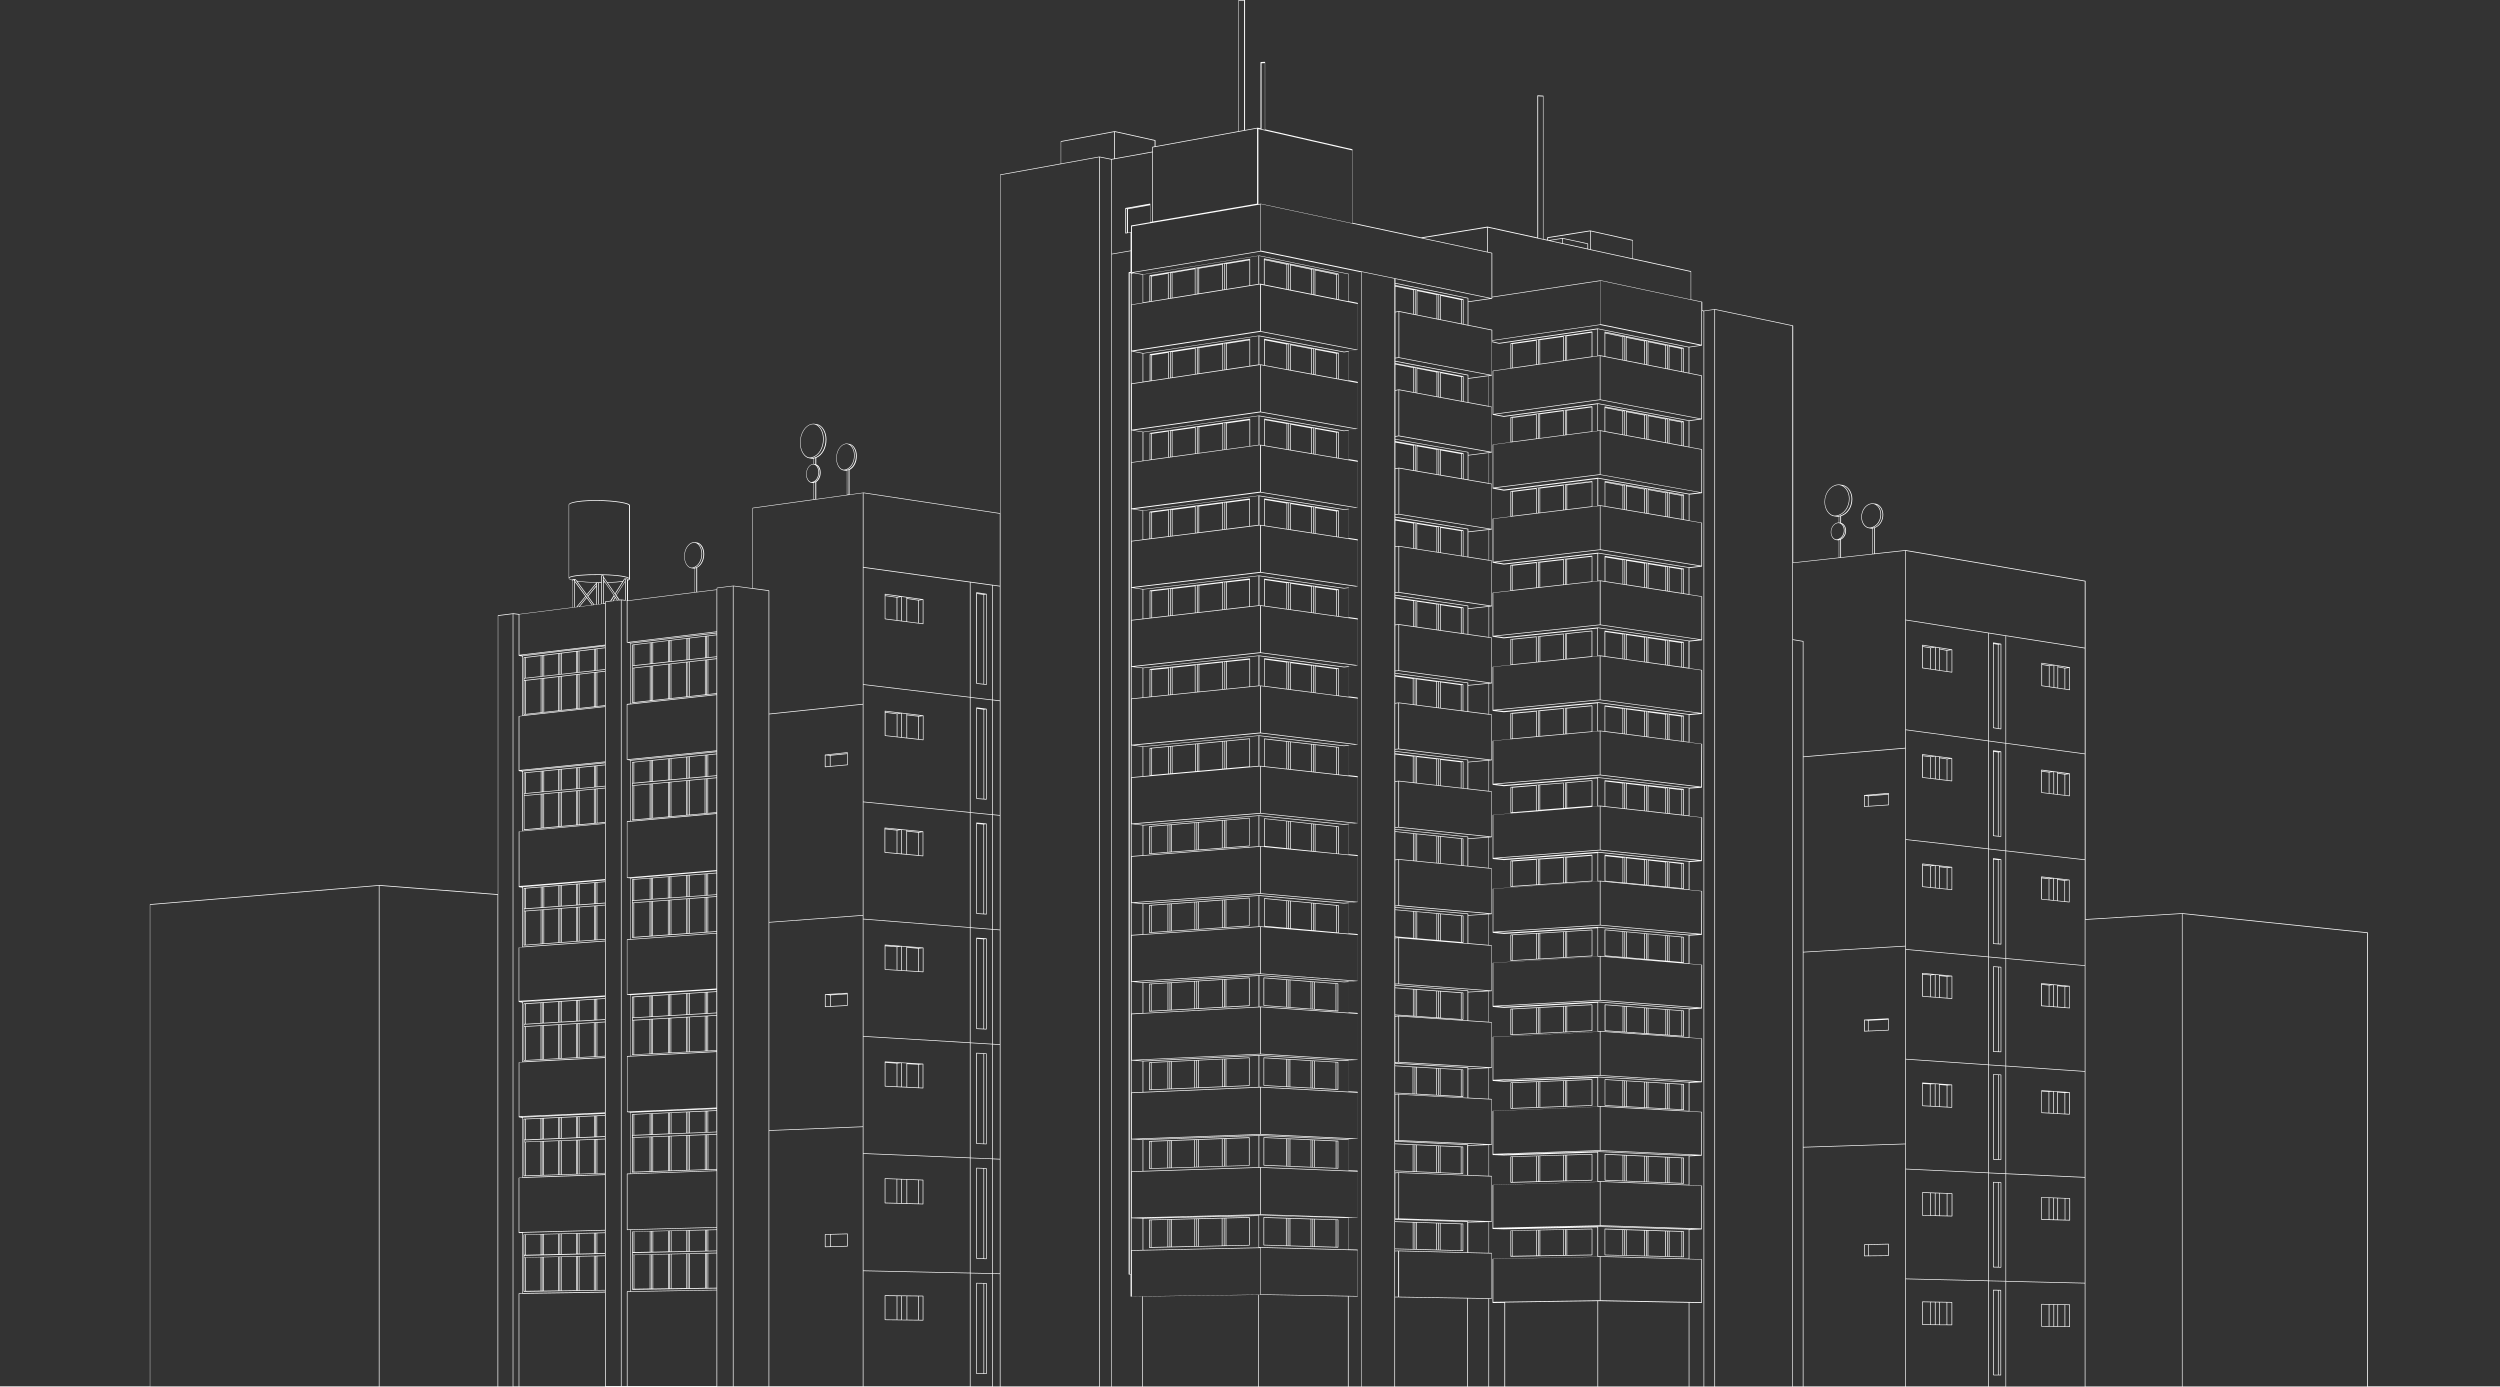 <?xml version="1.0" encoding="UTF-8"?>
<svg id="Layer_2" data-name="Layer 2" xmlns="http://www.w3.org/2000/svg" viewBox="0 0 600 332.9">
  <rect x="0" y="0" width="600" height="332.9" fill="#333333" stroke="none"/>
  <defs>
    <style>
      .cls-1 {
        fill: #fff;
      }
    </style>
  </defs>
  <g id="Layer_1-2" data-name="Layer 1">
    <g>
      <path class="cls-1" d="m568.31,332.74v-108.89s-.03-.07-.07-.08l-44.46-4.61h-.01l-23.23,1.43v-81.13s-.03-.07-.07-.08l-43.11-7.36s-.01,0-.02,0l-7.37.81v-6.14c1.2-.45,2.01-1.69,2.01-3.16,0-1.34-.8-2.48-1.86-2.66,0,0,0,0-.01,0h-.06s0,0,0,0l-.37-.05c-.06-.01-.11-.02-.17-.02h-.01s0,0,0,0c-.05,0-.1,0-.15,0-.09,0-.17,0-.26.02-1.34.2-2.38,1.63-2.38,3.25,0,1.44.84,2.62,1.91,2.72l.37.06s.05,0,.08.01h.03s0,0,.02,0c.05,0,.1,0,.15,0,.03,0,.05,0,.08,0v6.06l-7.5.82v-4.26c.73-.37,1.21-1.19,1.21-2.14,0-.9-.51-1.67-1.2-1.85v-1.61c1.6-.52,2.7-2.16,2.7-4.09,0-1.71-1.01-3.17-2.35-3.4,0,0,0,0-.01,0h-.07s-.01.06-.01.06v-.08s-.47-.07-.47-.07c-.07-.01-.14-.02-.21-.03h-.02s0,0,0,0c-.06,0-.13,0-.19,0-.11,0-.22,0-.33.03-1.69.26-3.02,2.08-3.02,4.15,0,1.84,1.07,3.35,2.42,3.48l.48.07s.07.01.1.01h.04s.01,0,.02,0c.07,0,.13,0,.19,0,.06,0,.12,0,.17,0v1.4s-.04,0-.06,0c-.06,0-.12,0-.18.01-.94.14-1.67,1.15-1.67,2.28,0,1.01.59,1.85,1.34,1.92l.26.04s.04,0,.05,0h.02s0,0,.01,0c.03,0,.07,0,.11,0,.04,0,.08,0,.12,0v4.14l-10.93,1.2v-56.82s-.03-.07-.06-.08l-18.7-3.92s-.02,0-.03,0l-2.67.38-.36-.1v-1.97s-.03-.07-.06-.08l-2.61-.55v-6.72s-.02-.07-.06-.08l-13.92-3.04v-4.36s-.03-.07-.06-.08l-10.19-2.27s-.02,0-.03,0l-10.21,1.62s-.07.04-.07.08v.53l-.91-.2V23.03s-.03-.08-.07-.08l-1.31-.07s-.04,0-.06.02c-.02.01-.03.04-.03.06v34.04l-11.95-2.61s-.02,0-.03,0l-15.95,2.59-16.43-3.51v-17.58s-.03-.07-.06-.08l-20.91-4.76V14.92s0-.04-.02-.06c-.02-.01-.04-.02-.06-.02l-.96.05s-.07.04-.07.08v15.83l-.66-.15h0s-.02,0-.03,0l-3.02.55V.08s0-.04-.03-.06c-.01-.01-.04-.02-.06-.02l-1.46.05s-.08.04-.08.08v31.36l-19.86,3.61v-1.39s-.03-.07-.06-.08l-9.7-2.15h0s-.02,0-.03,0l-12.88,2.39s-.07.04-.07.08v5.3l-14.49,2.62s-.07.04-.07.08v81.21l-32.74-4.95s-.02,0-.02,0l-3.38.47v-5.9c1.06-.52,1.76-1.83,1.76-3.36,0-1.45-.75-2.68-1.74-2.87,0,0,0,0-.01,0h-.06s0-.01,0-.01l-.35-.06c-.05-.01-.1-.02-.15-.03h-.01s0,0,0,0c-.05,0-.09,0-.14,0-.08,0-.17,0-.25.02-1.25.22-2.23,1.76-2.23,3.5,0,1.55.79,2.82,1.79,2.94l.35.06s.05,0,.07.01h.03s0,0,.01,0c.05,0,.1,0,.14,0s.1,0,.15,0v5.78l-7.34,1.01v-4.09c.64-.42,1.06-1.27,1.06-2.25s-.43-1.73-1.06-1.97v-1.56c1.46-.61,2.45-2.35,2.45-4.4,0-1.86-.96-3.44-2.23-3.69,0,0,0,0-.02,0h-.07s-.01.07-.01.07v-.08s-.45-.07-.45-.07c-.07-.01-.13-.02-.2-.03h-.02s0,0,0,0c-.06,0-.12,0-.18,0-.1,0-.21,0-.31.03-1.61.28-2.86,2.26-2.86,4.5,0,1.99,1.01,3.63,2.29,3.77l.45.08s.06.01.09.02h.04s.01,0,.02,0c.06,0,.12,0,.19,0s.12,0,.18-.01v1.26s-.03,0-.04,0c-.06,0-.12,0-.17.02-.88.15-1.57,1.23-1.57,2.45,0,1.09.56,1.98,1.26,2.06l.24.04s.03,0,.05,0h.02s0,0,.01,0c.03,0,.07,0,.1,0,.03,0,.07,0,.1,0v3.93l-14.59,2.02s-.07.04-.07.08v19.22l-4.57-.61s-.01,0-.02,0l-3.92.49s-.07.04-.07.08v.34l-4.7.58v-5.81c1.02-.52,1.69-1.78,1.69-3.25s-.73-2.6-1.69-2.79c0,0,0,0-.01,0h-.05s-.01.06-.01.06h0v-.07s-.33-.06-.33-.06c-.05-.01-.1-.02-.15-.02h-.01s0,0,0,0c-.05,0-.09,0-.14,0-.08,0-.16,0-.24.02-1.22.21-2.17,1.71-2.17,3.4,0,1.51.77,2.74,1.74,2.85l.34.06s.05,0,.07.01h.03s0,0,.02,0c.05,0,.09,0,.14,0,.06,0,.12,0,.17-.01v5.68l-16.01,1.99v-4.77c.32-.11.48-.25.49-.4h0v-17.63c0-.33-.79-.62-2.36-.87-1.48-.24-3.42-.39-5.32-.41-3.45-.04-6.37.34-6.93.89-.07.07-.1.14-.1.22v17.62s0,0,0,0,0,0,0,0h0c0,.21.31.39.95.55v6.45l-12.8,1.61-1.43-.18s-.01,0-.02,0l-3.64.46s-.07.04-.07.08v66.87l-28.4-2.19s0,0-.01,0l-55.03,4.59s-.07.04-.07.08v115.64H0v.16h600v-.16h-31.69Zm-477.39,0h-54.87v-115.57l54.87-4.58v120.15Zm28.49,0h-28.33v-120.15l28.33,2.19v117.96Zm3.64,0h-3.48v-184.92l3.48-.44v185.36Zm43.26-196.55c-.09.02-.19.04-.28.04-.04,0-.08,0-.11,0l-.15-.03h0c-.82-.2-1.46-1.32-1.46-2.67,0-1.59.91-3.05,2.04-3.25.07-.01.14-.02.21-.02.04,0,.09,0,.13,0l.15.02c.86.2,1.52,1.3,1.52,2.63,0,1.62-.84,2.97-2.04,3.28Zm.19.11c1.19-.4,2.01-1.76,2.01-3.38,0-1.08-.42-2.02-1.04-2.49.77.31,1.33,1.35,1.33,2.57,0,1.62-.84,2.97-2.04,3.28-.08.02-.17.03-.26.03Zm.61.02v5.76l-.3.04v-5.7c.1-.03.2-.06.3-.1Zm-30.54-15.16s.02-.07.06-.1c.45-.45,3.13-.89,6.82-.85,1.89.02,3.82.17,5.3.4,1.76.28,2.23.58,2.23.71v17.38c-.75-.56-4.05-.84-7.15-.88-3.66-.04-6.58.25-7.25.71v-17.38Zm0,17.63s.02-.05.04-.07c.46-.45,3.56-.76,7.2-.72,4.65.05,7.14.59,7.15.96,0,.03-.05.12-.33.23v-.26s-.04-.08-.08-.08h-.66s-.05.01-.07.04l-.36.57c-.94.14-2.22.24-3.7.28l-.88-1.3v-.26s-.04-.08-.08-.08h-.45s-.08.04-.08.08v1.57c-.18,0-.37,0-.55,0-2.06-.02-3.93-.15-5.28-.36l-.28-.38s-.04-.03-.06-.03h-.65s-.08.04-.08.08v.12c-.71-.19-.78-.35-.79-.39Zm13.91.22v5.13l-.31-.04v-5.09h.31Zm-2.8,4.48l.42.6-.85.1.44-.7Zm-.64.72l-.36.04.73-1.15.17.25-.54.87Zm-2.15-5.04v-.45l3.62,5.32-.24.03-3.38-4.9Zm.2.57c-.07,0-.13,0-.2,0v-.29l.2.29Zm.79.14c1.38-.04,2.57-.13,3.48-.26l-1.76,2.8-1.73-2.54Zm1.83,2.69l2.24-3.57h.07v.46l-2.14,3.35-.17-.24Zm-2.98-4.32v6.62l-.29.04v-6.65h.29Zm-.45,1.65v5.02l-.56.07v-5.09h0c.19,0,.37,0,.55,0Zm-.72,0v5.12l-.31.04v-5.16c.1,0,.21,0,.31,0Zm-2.98,3.32l.13.18-1.79,2.2-.35.04,2.01-2.42Zm-2.24,2.45l-.34.04v-5.99l2.48,3.37-2.14,2.58Zm2.47-2.14l1.23,1.67-2.89.36,1.66-2.03Zm-2.81-4.09v-.32h.05l4.41,6.02-.24.03-4.22-5.73Zm3.18,3.68l1.91-2.33v4.27l-.44.06-1.46-2Zm-.1-.13l-.16-.21,2.16-2.6v.36l-2,2.45Zm-.25-.35l-2.26-3.09c1.2.17,2.78.28,4.51.32v.05l-2.26,2.72Zm-3.06-3.52h.07v.1l-.07-.1Zm.07.37v6.23l-.32.04v-6.64h.05l.27.37Zm-13.36,170.96v22.28h-1.28v-185.36l1.28.16v9.79s0,.04.03.06c.01,0,.03.02.04.02h0s.82.15.82.15v14.22l-.82.09s-.07.04-.07.08v13.05s0,.04.03.06c.01.01.03.02.05.02h.06s.72.14.72.14v14.25l-.77.07s-.07.04-.07.08v13.23s0,.04.03.06c.01.01.03.02.04.02h0s.76.11.76.11v14.28l-.78.06s-.07.04-.07.08v12.95s0,.04.02.06c.01.01.03.02.04.02h0s.8.15.8.15v14.26l-.77.04s-.07.04-.07.08v13.07s0,.04.02.06c.01.01.03.02.04.02h0s.8.15.8.15v14.31l-.8.03s-.08.04-.08.08v13.13s0,.04.02.06c.01.01.03.02.06.02h0l.79-.02v14.47h-.8s-.08.05-.08.09Zm.84-97.6l9.17-.74-9.08.75h-.09Zm-.12,27.56l19.96-1.25-19.74,1.29-.22-.04Zm20,92.32h-20.57v-22.2l20.57-.32v22.52Zm0-23.15l-1.85.03v-8.1l1.85-.04v8.11Zm0-8.27l-19.37.44v-.36l19.37-.46v.39Zm-2.01.2v8.1h-.21s0-8.09,0-8.09h.21Zm-.37,0v8.09h-.12s0-8.09,0-8.09h.12Zm-.28,0v8.09l-3.47.06v-8.07l3.47-.08Zm-3.63.08v8.07h-.2s0-8.06,0-8.06h.2Zm-.36,0v8.07h-.13s0-8.06,0-8.06h.13Zm-.29,0v8.07l-3.48.06v-8.04l3.48-.08Zm-3.64.08v8.04h-.17s0-8.04,0-8.04h.17Zm-.33,0v8.04h-.14s0-8.04,0-8.04h.14Zm-.3,0v8.04l-3.43.06v-8.02l3.43-.08Zm-3.59.08v8.02h-.19s0-8.01,0-8.01h.19Zm-.35,0v8.01h-.14s0-8.01,0-8.01h.14Zm-.3,0v8.01l-3.55.06v-7.99l3.55-.08Zm-3.71.08v7.99h-.22s0-7.99,0-7.99h.22Zm-.22-.68v-4.79h.22s0,4.78,0,4.78h-.22Zm.38,0v-4.79l3.56-.08v4.79l-3.56.09Zm3.72-.09v-4.78h.13s0,4.78,0,4.78h-.13Zm.29,0v-4.78h.17s0,4.78,0,4.78h-.17Zm.33,0v-4.79l3.44-.08v4.79l-3.44.08Zm3.6-.09v-4.79h.14s0,4.78,0,4.78h-.14Zm.3,0v-4.79h.18s0,4.78,0,4.78h-.18Zm.34,0v-4.79l3.48-.08v4.79l-3.48.08Zm3.64-.09v-4.79h.13s0,4.78,0,4.78h-.13Zm.28,0v-4.79h.21s0,4.78,0,4.78h-.21Zm.37,0v-4.79l3.48-.08v4.79l-3.48.08Zm3.64-.09v-4.79h.11s0,4.78,0,4.78h-.11Zm.27,0v-4.79h.21s0,4.78,0,4.78h-.21Zm2.21-.05l-1.85.04v-4.79l1.85-.04v4.79Zm0-4.95l-19.46.47s-.08.04-.08.08v13.62s0,.04.02.06c.01.01.03.02.06.02h0l19.45-.32v.3l-19.69.31v-14.47l19.69-.52v.46Zm0-.62l-20.56.54v-12.98l20.56-.72v13.15Zm0-13.67l-1.84.06v-8.04l1.84-.07v8.05Zm0-8.21l-19.36.72v-.32l19.36-.83v.43Zm-2,.24v8.04h-.2s0-8.03,0-8.03h.2Zm-.36.01v8.04h-.12s0-8.04,0-8.04h.12Zm-.28,0v8.04l-3.48.12v-8.03l3.48-.13Zm-3.64.14v8.03h-.2s0-8.02,0-8.02h.2Zm-.36.01v8.03h-.12s0-8.02,0-8.02h.12Zm-.28,0v8.03l-3.47.12v-8.02l3.47-.13Zm-3.63.14v8.02h-.19s0-8.01,0-8.01h.19Zm-.35.01v8.02h-.13s0-8.01,0-8.01h.13Zm-.29,0v8.02l-3.45.12v-8l3.45-.13Zm-3.61.13v8.01h-.18s0-8,0-8h.18Zm-.34.01v8h-.15s0-8,0-8h.15Zm-.31.01v8l-3.57.12v-7.99l3.57-.13Zm-3.73.14v7.99h-.19s0-7.99,0-7.99h.19Zm-.19-.64v-4.84h.19s0,4.83,0,4.83h-.19Zm.35-.01v-4.84l3.57-.16v4.85l-3.57.15Zm3.73-.16v-4.85h.16s0,4.84,0,4.84h-.16Zm.32-.01v-4.85h.17s0,4.84,0,4.84h-.17Zm.33-.01v-4.85l3.46-.16v4.86l-3.46.15Zm3.62-.15v-4.86h.11s0,4.86,0,4.86h-.11Zm.27-.01v-4.86h.2s0,4.85,0,4.85h-.2Zm.36-.02v-4.86l3.47-.16v4.88l-3.47.15Zm3.63-.15v-4.88h.11s0,4.87,0,4.87h-.11Zm.27-.01v-4.88h.21s0,4.87,0,4.87h-.21Zm.37-.02v-4.88l3.49-.16v4.89l-3.49.15Zm3.65-.16v-4.89h.11s0,4.89,0,4.89h-.11Zm.27-.01v-4.89h.17s0,4.88,0,4.88h-.17Zm2.2-.09l-1.87.08v-4.89l1.87-.09v4.9Zm0-5.06l-19.45.89s-.08.04-.08.08v13.63s0,.04.02.06c.01.01.03.02.06.02h0l19.44-.67v.2l-19.69.69v-14.3l19.69-.9v.3Zm0-.46l-19.76.91-.18-.03,19.94-.89v.02Zm0-.18l-20.55.92v-12.91l20.55-1.08v13.08Zm0-13.59l-1.84.1v-8.02l1.84-.11v8.03Zm0-8.19l-19.37,1.1v-.39l19.37-1.13v.42Zm-2,.27v8.02h-.2s0-8.01,0-8.01h.2Zm-.36.02v8.02h-.13s0-8.02,0-8.02h.13Zm-.29.02v8.02l-3.47.19v-8.01l3.47-.2Zm-3.63.21v8.01h-.21s0-8,0-8h.21Zm-.37.02v8.01h-.14s0-8.01,0-8.01h.14Zm-.3.02v8.01l-3.45.19v-8.01l3.45-.19Zm-3.61.2v8h-.18s0-7.99,0-7.99h.18Zm-.34.02v8h-.13s0-8,0-8h.13Zm-.29.02v8l-3.43.19v-7.99l3.43-.19Zm-3.59.2v7.99h-.19s0-7.98,0-7.98h.19Zm-.35.02v7.99h-.15s0-7.98,0-7.98h.15Zm-.31.02v7.99l-3.56.19v-7.98l3.56-.2Zm-3.72.21v7.98h-.22s0-7.97,0-7.97h.22Zm-.22-.7v-4.75h.22s0,4.73,0,4.73h-.22Zm.38-.02v-4.75l3.55-.23v4.77l-3.55.21Zm3.71-.22v-4.77h.16s0,4.76,0,4.76h-.16Zm.32-.02v-4.78h.16s0,4.77,0,4.77h-.16Zm.32-.02v-4.78l3.45-.22v4.8l-3.45.2Zm3.61-.21v-4.8h.15s0,4.79,0,4.79h-.15Zm.31-.02v-4.8h.17s0,4.79,0,4.79h-.17Zm.33-.02v-4.81l3.47-.23v4.83l-3.47.2Zm3.63-.21v-4.83h.13s0,4.82,0,4.82h-.13Zm.29-.02v-4.83h.2s0,4.82,0,4.82h-.2Zm.36-.02v-4.84l3.48-.23v4.86l-3.48.2Zm3.64-.21v-4.86h.14s0,4.85,0,4.85h-.14Zm.3-.02v-4.86h.16s0,4.85,0,4.85h-.16Zm2.19-.13l-1.87.11v-4.87l1.87-.12v4.88Zm0-5.04l-19.46,1.26s-.07.04-.07.08v13.6s0,.04.03.06c.01.01.03.02.05.02h0l19.45-1.06v.19l-19.71,1.04v-14.24l19.71-1.29v.33Zm0-.65l-20.58,1.29v-12.79l20.58-1.48v12.98Zm0-13.56l-1.85.13v-8.05l1.85-.14v8.05Zm0-8.21l-19.36,1.44v-.38l19.36-1.39v.33Zm-2.01.31v8.05h-.16s0-8.04,0-8.04h.16Zm-.32.02v8.05h-.14s0-8.04,0-8.04h.14Zm-.3.02v8.05l-3.49.25v-8.04l3.49-.26Zm-3.65.27v8.04h-.2s0-8.03,0-8.03l.2-.02Zm-.36.03v8.04h-.13s0-8.03,0-8.03h.13Zm-.28.02v8.04l-3.47.25v-8.04l3.47-.26Zm-3.63.27v8.04h-.17s0-8.02,0-8.02h.17Zm-.33.02v8.04h-.13s0-8.03,0-8.03h.13Zm-.29.02v8.03l-3.43.25v-8.03l3.43-.25Zm-3.59.27v8.03h-.2s0-8.01,0-8.01h.2Zm-.36.03v8.03h-.15s0-8.02,0-8.02h.15Zm-.31.02v8.03l-3.55.26v-8.02l3.55-.26Zm-3.7.27v8.02h-.2s0-8.01,0-8.01h.2Zm-.2-.68v-4.76l.2-.02v4.76h-.2Zm.36-.03v-4.76l3.57-.29v4.79l-3.57.26Zm3.73-.27v-4.79h.13s0,4.79,0,4.79h-.13Zm.29-.02v-4.8l.2-.02v4.8h-.2Zm.36-.03v-4.8l3.42-.27v4.83l-3.42.25Zm3.57-.26v-4.83h.15s0,4.82,0,4.82h-.15Zm.31-.02v-4.84h.17s0,4.82,0,4.82h-.17Zm.32-.02v-4.84l3.47-.28v4.87l-3.47.25Zm3.63-.26v-4.87h.13s0,4.86,0,4.86h-.13Zm.29-.02v-4.87l.2-.02v4.88h-.2Zm.36-.03v-4.88l3.47-.28v4.91l-3.47.25Zm3.63-.26v-4.91h.14s0,4.9,0,4.9h-.14Zm.3-.02v-4.91h.18s0,4.9,0,4.9h-.18Zm2.19-.16l-1.85.13v-4.92l1.85-.15v4.93Zm0-5.09l-19.45,1.57s-.07.04-.07.08v13.64s0,.04.03.06c.01.01.03.02.05.02h0l19.44-1.41v.26l-19.72,1.42v-14.26l19.72-1.64v.26Zm0-.56l-20.55,1.66v-13.07l20.55-1.86v13.27Zm0-13.7l-1.83.17v-8.07l1.83-.17v8.07Zm0-8.23l-19.35,1.82v-.34c.62-.06,5.15-.47,9.68-.89,2.44-.23,4.88-.45,6.71-.62.92-.08,1.68-.16,2.21-.21.27-.02.48-.05.62-.06.05,0,.1,0,.13-.01v.32Zm-1.99.35v8.07l-.21.02v-8.07l.21-.02Zm-.37.03v8.07h-.14s0-8.05,0-8.05h.14Zm-.3.03v8.06l-3.47.31v-8.05l3.47-.33Zm-3.63.34v8.05l-.19.02v-8.05l.19-.02Zm-.35.03v8.05h-.1s0-8.04,0-8.04h.1Zm-.26.03v8.05l-3.48.31v-8.03l3.48-.33Zm-3.64.34v8.03l-.2.02v-8.03l.2-.02Zm-.36.03v8.03h-.16s0-8.02,0-8.02h.16Zm-.32.03v8.03l-3.41.31v-8.02l3.41-.32Zm-3.57.34v8.02l-.21.02v-8.02l.21-.02Zm-.37.03v8.02h-.11s0-8,0-8h.11Zm-.27.03v8.01l-3.92.35v-8l3.92-.37Zm-3.92-.29v-4.82l.2-.02v4.83c-.08,0-.15.01-.2.02Zm.36-.03v-4.83l3.57-.35v4.85c-1.63.15-2.92.27-3.57.33Zm3.73-.34v-4.85h.13s0,4.84,0,4.84c-.04,0-.09,0-.13.01Zm.3-.03v-4.85l.18-.02v4.85c-.06,0-.12.01-.18.02Zm.34-.03v-4.85l3.41-.33v4.87c-1.19.11-2.35.22-3.41.32Zm3.57-.33v-4.87h.16s0,4.86,0,4.86c-.05,0-.1,0-.16.01Zm.32-.03v-4.87l.19-.02v4.88c-.06,0-.13.01-.19.02Zm.35-.03v-4.88l3.46-.34v4.9c-1.12.1-2.3.21-3.46.32Zm3.62-.33v-4.9h.13s0,4.88,0,4.88c-.04,0-.09,0-.13.01Zm.29-.03v-4.9l.19-.02v4.9c-.06,0-.13.01-.19.02Zm.35-.03v-4.9l3.5-.34v4.92c-.99.09-2.2.2-3.5.32Zm3.66-.34v-4.92h.11s0,4.91,0,4.91c-.04,0-.07,0-.11.01Zm.27-.03v-4.92l.17-.02v4.92c-.05,0-.11.01-.17.02Zm2.2-.21c-.21.02-.89.08-1.87.18v-4.92l1.87-.19v4.93Zm0-5.09l-19.44,1.91s-.07.04-.07.08v13.65s0,.04.03.06c.01.01.03.02.05.02,0,0,0,0,0,0l19.43-1.75v.12l-19.71,1.78v-14.23l19.71-1.96v.33Zm0-.49l-19.79,1.97-.25-.05,20.04-2.01v.09Zm0-.25l-20.57,2.06v-12.89l20.57-2.25v13.08Zm0-13.51l-1.87.21v-8.06l1.87-.21v8.07Zm0-8.23l-19.37,2.22v-.37l19.37-2.11v.27Zm-2.03.39v8.06l-.17.02v-8.06l.17-.02Zm-.33.04v8.06l-.15.02v-8.06l.15-.02Zm-.31.04v8.06l-3.48.38v-8.05l3.48-.4Zm-3.64.42v8.04l-.17.02v-8.04l.17-.02Zm-.33.04v8.04h-.12s0-8.03,0-8.03h.12Zm-.28.03v8.04l-3.49.38v-8.02l3.49-.4Zm-3.65.42v8.02l-.18.02v-8.02l.18-.02Zm-.34.04v8.02l-.16.02v-8.02l.16-.02Zm-.32.04v8.02l-3.39.37v-8l3.39-.39Zm-3.55.41v8l-.21.02v-8l.21-.02Zm-.37.04v8h-.14s0-7.99,0-7.99l.14-.02Zm-.29.03v8l-3.56.39v-7.98l3.56-.41Zm-3.72.43v7.98l-.21.02v-7.98l.21-.02Zm-.21-.67v-4.8l.21-.03v4.8l-.21.02Zm.36-.04v-4.81l3.56-.43v4.85l-3.56.39Zm3.72-.41v-4.85l.14-.02v4.85l-.14.02Zm.3-.03v-4.86l.21-.03v4.86l-.21.02Zm.37-.04v-4.86l3.42-.41v4.9l-3.42.37Zm3.58-.39v-4.9l.13-.02v4.91h-.13Zm.29-.03v-4.91l.19-.02v4.91l-.19.02Zm.35-.04v-4.91l3.47-.42v4.95l-3.47.38Zm3.63-.4v-4.96h.11s0,4.95,0,4.95h-.11Zm.27-.03v-4.96l.17-.02v4.96l-.17.02Zm.33-.04v-4.96l3.53-.43v5.01l-3.53.38Zm3.68-.4v-5.01h.12s0,5,0,5h-.12Zm.28-.03v-5.01l.2-.02v5.02l-.2.02Zm2.2-.24l-1.84.2v-5.02l1.84-.22v5.04Zm0-5.2l-19.46,2.36s-.07.04-.07.08v13.64s0,.04.03.06c.01.01.03.02.05.02h0l19.45-2.14v.11l-19.68,2.15v-14.2l19.68-2.37v.29Zm0-.45l-19.76,2.38-.35-.06,20.1-2.37v.06Zm0-.22l-20.56,2.43v-9.7l20.56-2.58v9.85Zm0-10.32v.31l-.32.04v-4.94c.1,0,.21,0,.31,0l2.11,3.06-.84,1.32-1.19.14s-.07.04-.07.08Zm3.81,188.25h-3.65v-188.18l3.65-.42v188.6Zm.07-188.77l-.4.05-.72-1.06,2.04-3.2v4.32l-.9-.1s-.01,0-.02,0Zm1.36,166.09v22.68h-1.27v-188.6l1.25.14v9.95s.01.04.03.06c.01,0,.02.01.04.02h0s.81.16.81.16v14.47l-.81.09s-.07.04-.07.08v13.25s0,.04.03.06c0,0,.02.02.04.02h0s.81.17.81.17v14.49l-.78.07s-.07.04-.07.08v13.47s0,.04.03.06c.01.01.03.02.04.02h0l.79.09v14.56l-.79.06s-.07.04-.07.08v13.16s0,.04.03.06c.01.01.03.02.05.02h0s.79.08.79.08v14.58l-.77.04s-.08.04-.08.08v13.3s0,.04.02.06c.01.01.03.02.04.02h0s.78.13.78.13v14.59l-.79.03s-.08.04-.08.08v13.4s0,.04.02.06c.02.02.04.02.06.02h0l.78-.02v14.7h-.76s-.08.05-.08.09Zm21.52,22.68h-21.36v-22.6l21.36-.37v22.97Zm0-23.6l-1.99.03v-8.23l1.99-.05v8.25Zm0-8.41l-20.09.48v-.4l20.09-.44v.37Zm-2.15.21v8.23h-.18s0-8.23,0-8.23h.18Zm-.33,0v8.23h-.12s0-8.23,0-8.23h.12Zm-.28,0v8.23l-3.66.06v-8.2l3.66-.09Zm-3.82.09v8.2h-.17s0-8.19,0-8.19h.17Zm-.33,0v8.2h-.16s0-8.19,0-8.19h.16Zm-.32,0v8.19l-3.58.06v-8.16l3.58-.08Zm-3.74.09v8.16h-.2s0-8.16,0-8.16h.2Zm-.36,0v8.16h-.13s0-8.16,0-8.16h.13Zm-.29,0v8.16l-3.58.06v-8.13l3.58-.08Zm-3.74.09v8.13h-.19s0-8.13,0-8.13h.19Zm-.35,0v8.13h-.17s0-8.12,0-8.12h.17Zm-.33,0v8.12l-3.69.06v-8.09l3.69-.09Zm-3.85.09v8.09h-.2s0-8.09,0-8.09h.2Zm-.2-.71v-4.88h.2s0,4.87,0,4.87h-.2Zm.36,0v-4.88l3.71-.09v4.89l-3.71.08Zm3.87-.08v-4.89h.15s0,4.89,0,4.89h-.15Zm.31,0v-4.89h.19s0,4.88,0,4.88h-.19Zm.35,0v-4.89l3.58-.09v4.9l-3.58.08Zm3.74-.08v-4.9h.13s0,4.89,0,4.89h-.13Zm.29,0v-4.9h.2s0,4.89,0,4.89h-.2Zm.36,0v-4.9l3.58-.09v4.91l-3.58.08Zm3.74-.08v-4.91h.16s0,4.9,0,4.9h-.16Zm.32,0v-4.91h.17s0,4.9,0,4.9h-.17Zm.33,0v-4.91l3.66-.09v4.92l-3.66.08Zm3.82-.08v-4.92h.13s0,4.91,0,4.91h-.13Zm.28,0v-4.92h.17s0,4.91,0,4.91h-.17Zm2.32-.05l-1.99.04v-4.92l1.99-.05v4.92Zm0-5.08l-20.17.49s-.08.04-.08.08v13.85s0,.04.02.06c.01.01.03.02.06.02h0l20.17-.32v.31l-20.52.35v-14.71l20.52-.54v.4Zm0-.56l-21.37.56v-13.24l21.37-.76v13.44Zm0-13.95l-1.97.07v-8.24l1.97-.08v8.25Zm0-8.41l-20.11.8v-.37l20.11-.82v.38Zm-2.13.25v8.23h-.21s0-8.23,0-8.23h.21Zm-.37.01v8.23h-.14s0-8.23,0-8.23h.14Zm-.3.01v8.23l-3.61.13v-8.21l3.61-.14Zm-3.77.15v8.21h-.21s0-8.2,0-8.2h.21Zm-.37.01v8.21h-.14s0-8.21,0-8.21h.14Zm-.3.01v8.21l-3.58.12v-8.19l3.58-.14Zm-3.74.15v8.19h-.21s0-8.18,0-8.18h.21Zm-.37.01v8.19h-.13s0-8.18,0-8.18h.13Zm-.29.01v8.19l-3.58.12v-8.17l3.58-.14Zm-3.74.15v8.17h-.2s0-8.16,0-8.16h.2Zm-.36.01v8.16h-.15s0-8.16,0-8.16h.15Zm-.31.01v8.16l-3.7.13v-8.14l3.7-.15Zm-3.86.15v8.14h-.21s0-8.14,0-8.14h.21Zm-.21-.68v-4.86h.21s0,4.85,0,4.85h-.21Zm.37-.01v-4.87l3.71-.17v4.89l-3.71.15Zm3.87-.16v-4.89h.14s0,4.88,0,4.88h-.14Zm.3-.01v-4.89h.18s0,4.88,0,4.88h-.18Zm.34-.01v-4.89l3.59-.17v4.91l-3.59.14Zm3.75-.15v-4.91h.14s0,4.91,0,4.91h-.14Zm.3-.01v-4.92h.2s0,4.91,0,4.91h-.2Zm.36-.01v-4.92l3.59-.17v4.94l-3.59.15Zm3.75-.15v-4.94h.15s0,4.93,0,4.93h-.15Zm.31-.01v-4.94h.17s0,4.93,0,4.93h-.17Zm.33-.01v-4.94l3.63-.17v4.96l-3.63.15Zm3.78-.15v-4.96h.13s0,4.96,0,4.96h-.13Zm.29-.01v-4.96h.21s0,4.96,0,4.96h-.21Zm2.34-.1l-1.97.08v-4.97l1.97-.09v4.98Zm0-5.14l-20.19.94s-.08.04-.08.08v13.85s0,.04.02.06c.01.01.03.02.06.02h0l20.18-.7v.2l-20.51.73v-14.58l20.51-.9v.3Zm0-.46l-20.58.9h-.07s20.65-.92,20.65-.92v.02Zm0-.18l-21.35.94v-13.14l21.35-1.13v13.33Zm0-13.78l-1.99.1v-8.25l1.99-.11v8.26Zm0-8.42l-20.08,1.16v-.43l20.08-1.16v.42Zm-2.15.28v8.25h-.17s0-8.24,0-8.24h.17Zm-.33.02v8.24h-.14s0-8.24,0-8.24h.14Zm-.3.02v8.24l-3.63.18v-8.22l3.63-.21Zm-3.79.22v8.21h-.2s0-8.2,0-8.2h.2Zm-.36.02v8.21h-.14s0-8.2,0-8.2h.14Zm-.3.02v8.21l-3.61.18v-8.18l3.61-.21Zm-3.77.22v8.18h-.18s0-8.17,0-8.17h.18Zm-.34.02v8.18h-.11s0-8.17,0-8.17h.11Zm-.27.01v8.18l-3.61.18v-8.15l3.61-.21Zm-3.77.22v8.15h-.18s0-8.14,0-8.14h.18Zm-.34.02v8.15h-.16s0-8.14,0-8.14h.16Zm-.32.02v8.15l-3.7.19v-8.12l3.7-.21Zm-3.86.22v8.12h-.19s0-8.11,0-8.11h.19Zm-.19-.74v-4.84h.19s0,4.83,0,4.83h-.19Zm.35-.02v-4.84l3.71-.23v4.86l-3.71.21Zm3.87-.22v-4.86h.15s0,4.86,0,4.86h-.15Zm.31-.02v-4.87h.18s0,4.86,0,4.86h-.18Zm.34-.02v-4.87l3.59-.23v4.89l-3.59.21Zm3.75-.22v-4.89h.14s0,4.88,0,4.88h-.14Zm.3-.02v-4.89h.17s0,4.88,0,4.88h-.17Zm.33-.02v-4.89l3.61-.23v4.91l-3.61.21Zm3.77-.22v-4.91h.14s0,4.91,0,4.91h-.14Zm.3-.02v-4.92h.2s0,4.9,0,4.9h-.2Zm.36-.02v-4.92l3.62-.23v4.94l-3.62.21Zm3.78-.22v-4.94h.14s0,4.93,0,4.93h-.14Zm.3-.02v-4.94h.17s0,4.93,0,4.93h-.17Zm2.32-.13l-1.99.12v-4.94l1.99-.13v4.95Zm0-5.11l-20.16,1.27s-.07.04-.07.08v13.86s0,.04.02.06c.02.01.03.02.06.02h0l20.15-1.02v.13l-20.51,1.09v-14.57l20.51-1.28v.36Zm0-.66l-21.37,1.34v-13l21.37-1.53v13.19Zm-20.63-26.58l5.35-.44-5.3.45h-.05Zm20.63,12.81l-1.96.14v-8.22l1.96-.15v8.23Zm0-8.39l-20.09,1.52v-.38l20.09-1.44v.3Zm-2.12.32v8.22h-.22s0-8.2,0-8.2l.22-.02Zm-.38.03v8.22h-.14s0-8.21,0-8.21h.14Zm-.3.02v8.22l-3.61.26v-8.2l3.61-.27Zm-3.77.28v8.2h-.18s0-8.18,0-8.18h.18Zm-.34.03v8.19h-.15s0-8.18,0-8.18h.15Zm-.3.02v8.19l-3.6.25v-8.17l3.6-.27Zm-3.76.28v8.17h-.2s0-8.16,0-8.16h.2Zm-.36.03v8.17h-.14s0-8.16,0-8.16h.14Zm-.3.02v8.17l-3.58.25v-8.15l3.58-.27Zm-3.74.28v8.15h-.19s0-8.14,0-8.14h.19Zm-.35.03v8.15h-.14s0-8.14,0-8.14h.14Zm-.3.02v8.15l-3.71.26v-8.13l3.71-.28Zm-3.87.29v8.13h-.19s0-8.11,0-8.11h.19Zm-.19-.68v-4.92h.19s0,4.9,0,4.9h-.19Zm.35-.02v-4.92l3.74-.29v4.94l-3.74.27Zm3.89-.28v-4.94h.14s0,4.93,0,4.93h-.14Zm.3-.02v-4.94h.16s0,4.93,0,4.93h-.16Zm.32-.02v-4.94l3.58-.28v4.96l-3.58.26Zm3.74-.27v-4.97h.15s0,4.95,0,4.95h-.15Zm.31-.02v-4.97h.19s0,4.95,0,4.95h-.19Zm.35-.02v-4.97l3.6-.28v4.99l-3.6.26Zm3.76-.27v-4.99h.15s0,4.98,0,4.98h-.15Zm.31-.02v-4.99h.17s0,4.98,0,4.98h-.17Zm.33-.02v-4.99l3.62-.28v5.01l-3.62.26Zm3.78-.27v-5.02h.14s0,5.01,0,5.01h-.14Zm.3-.02v-5.02l.2-.02v5.02h-.2Zm2.34-.17l-1.98.14v-5.02l1.98-.15v5.03Zm0-5.19l-20.17,1.56s-.07.04-.07.08v13.9s0,.04.02.06c.01.01.04.02.06.02h0l20.16-1.42v.26l-20.5,1.47v-14.55l20.5-1.73v.33Zm0-.62l-21.36,1.76v-13.32l21.36-1.92v13.48Zm0-13.9l-1.98.18v-8.17l1.98-.19v8.18Zm0-8.34l-20.09,1.88v-.39l20.09-1.84v.35Zm-2.14.36v8.17l-.18.02v-8.17l.18-.02Zm-.34.03v8.17h-.17s0-8.15,0-8.15l.17-.02Zm-.33.03v8.17l-3.6.32v-8.15l3.6-.34Zm-3.76.35v8.15l-.19.02v-8.15l.19-.02Zm-.35.03v8.15h-.15s0-8.14,0-8.14h.15Zm-.31.03v8.15l-3.58.32v-8.14l3.58-.33Zm-3.74.35v8.14l-.19.02v-8.14l.19-.02Zm-.35.03v8.14h-.13s0-8.12,0-8.12h.13Zm-.29.03v8.14l-3.59.32v-8.12l3.59-.34Zm-3.75.35v8.12l-.2.02v-8.12l.2-.02Zm-.36.03v8.12h-.12s0-8.11,0-8.11h.12Zm-.28.02v8.12l-3.72.33v-8.1l3.72-.35Zm-3.88.36v8.1l-.21.02v-8.1l.21-.02Zm-.21-.69v-4.87l.21-.02v4.87l-.21.02Zm.37-.03v-4.88l3.72-.37v4.91l-3.72.34Zm3.88-.36v-4.91h.12s0,4.9,0,4.9h-.12Zm.28-.02v-4.91l.17-.02v4.91l-.17.02Zm.33-.03v-4.91l3.61-.36v4.94l-3.61.33Zm3.77-.34v-4.95h.13s0,4.93,0,4.93h-.13Zm.29-.03v-4.95l.21-.02v4.95l-.21.02Zm.37-.03v-4.95l3.58-.36v4.98l-3.58.33Zm3.74-.34v-4.98l.17-.02v4.98l-.17.02Zm.33-.03v-4.98l.17-.02v4.99h-.17Zm.33-.03v-4.99l3.64-.37v5.02l-3.64.33Zm3.8-.35v-5.02h.12s0,5.01,0,5.01h-.12Zm.28-.03v-5.02l.2-.02v5.02l-.2.02Zm2.34-.21l-1.98.18v-5.02l1.98-.2v5.04Zm0-5.2l-20.18,2.02s-.07.04-.07.08v13.84s0,.04.03.06c.01.01.03.02.05.02h0l20.17-1.81v.1l-20.51,1.85v-14.46l20.51-2.05v.35Zm0-.51l-20.59,2.06-.35-.07,20.94-2.08v.1Zm0-.26l-21.38,2.13v-13.09l21.38-2.32v13.29Zm0-13.74l-1.96.22v-8.18l1.96-.22v8.19Zm0-8.35l-20.07,2.26v-.41l20.07-2.17v.32Zm-2.12.4v8.18l-.2.02v-8.18l.2-.02Zm-.36.04v8.18h-.12s0-8.17,0-8.17h.12Zm-.28.03v8.18l-3.63.4v-8.17l3.63-.41Zm-3.79.43v8.17l-.24.03v-8.17l.24-.03Zm-.39.04v8.17h-.13s0-8.15,0-8.15h.13Zm-.29.03v8.17l-3.6.39v-8.16l3.6-.4Zm-3.76.42v8.16l-.16.02v-8.16l.16-.02Zm-.32.04v8.16l-.15.02v-8.16l.15-.02Zm-.3.03v8.16l-3.6.39v-8.14l3.6-.41Zm-3.76.42v8.14l-.17.02v-8.14l.17-.02Zm-.33.04v8.14h-.13s0-8.13,0-8.13h.13Zm-.29.03v8.14l-3.73.41v-8.13l3.73-.42Zm-3.89.44v8.13l-.17.02v-8.13l.17-.02Zm-.17-.71v-4.85l.17-.02v4.85l-.17.02Zm.33-.04v-4.85l3.73-.45v4.9l-3.73.4Zm3.89-.42v-4.9l.14-.02v4.9l-.14.02Zm.3-.03v-4.9l.17-.02v4.9l-.17.02Zm.33-.04v-4.91l3.59-.43v4.95l-3.59.39Zm3.75-.4v-4.95h.12s0,4.94,0,4.94h-.12Zm.28-.03v-4.95l.19-.02v4.95l-.19.02Zm.35-.04v-4.96l3.63-.43v5l-3.63.39Zm3.79-.41v-5l.13-.02v5h-.13Zm.29-.03v-5l.17-.02v5.01l-.17.02Zm.33-.03v-5.01l3.67-.44v5.05l-3.67.4Zm3.83-.41v-5.05h.11s0,5.04,0,5.04h-.11Zm.27-.03v-5.06l.21-.02v5.06l-.21.02Zm2.33-.25l-1.96.21v-5.06l1.96-.23v5.08Zm0-5.24l-20.16,2.41s-.07.04-.07.08v13.87s0,.04.03.06c.01.01.03.02.05.02h0l20.14-2.21v.13l-20.5,2.23v-14.45l20.5-2.42v.28Zm0-.44l-20.58,2.43-.37-.07,20.95-2.51v.15Zm0-.31l-21.37,2.56v-9.86l21.37-2.65v9.95Zm3.92,181.16h-3.76v-191.53l3.76-.47v192Zm26.97-220.02c-.1.02-.19.04-.29.04-.04,0-.08,0-.12,0l-.15-.03h0c-.85-.2-1.5-1.36-1.5-2.76,0-1.64.94-3.14,2.1-3.35.07-.01.15-.02.22-.02.04,0,.09,0,.13,0l.16.03c.89.2,1.57,1.34,1.57,2.71,0,1.67-.87,3.06-2.11,3.38Zm.18.11c1.23-.4,2.08-1.81,2.08-3.49,0-1.12-.44-2.09-1.09-2.57.81.31,1.39,1.39,1.39,2.65,0,1.67-.87,3.06-2.11,3.38-.09.02-.18.03-.28.04Zm.62.02v5.85l-.32.04v-5.79s0,0,.01,0c.1-.03.2-.06.3-.1Zm-6.92.59c0,1.14-.59,2.09-1.43,2.31.76-.36,1.27-1.28,1.27-2.37,0-.69-.24-1.31-.61-1.67.46.29.78.96.78,1.73Zm-1.06,2.34v4.02l-.31.04v-3.94c.11-.03.21-.07.31-.12Zm-.88-5.99c-.13.03-.26.05-.38.05-.05,0-.1,0-.16,0l-.19-.03h0c-1.11-.27-1.96-1.77-1.96-3.58,0-2.13,1.23-4.08,2.73-4.34.1-.02.19-.03.29-.03.06,0,.12,0,.17.01l.2.03c1.16.26,2.04,1.74,2.04,3.52,0,2.17-1.13,3.97-2.74,4.38Zm.09.14c1.66-.46,2.81-2.31,2.81-4.52,0-1.51-.63-2.81-1.52-3.39,1.13.32,1.96,1.78,1.96,3.49,0,2.16-1.12,3.97-2.74,4.38-.17.04-.34.06-.51.04Zm.79.04v1.46s0,0,0,0c0,0,0,0-.01,0l-.28-.05s-.01,0-.02,0v-1.31s.05-.01.08-.02c.08-.02.16-.05.25-.08Zm-.7,5.73c-.07.02-.13.03-.2.03-.03,0-.06,0-.08,0h-.08c-.58-.15-1.04-.96-1.04-1.9,0-1.13.64-2.16,1.43-2.3.05,0,.1-.01.15-.01.03,0,.06,0,.09,0l.11.02c.6.14,1.06.92,1.06,1.85,0,1.15-.59,2.1-1.44,2.32Zm-10.52,217.04h-8.41v-192l8.41,1.13v190.87Zm22.61,0h-22.45v-61.3l22.45-.9v62.2Zm0-62.36l-22.45.9v-49.81l22.45-1.66v50.57Zm0-50.73l-22.45,1.67v-49.83l22.45-2.35v50.52Zm0-50.68l-22.45,2.35v-29.52s-.03-.07-.07-.08l-3.84-.52v-19.17l26.37-3.64v50.57Zm25.7,163.78h-25.54v-27.64l25.54.54v27.11Zm0-27.26l-25.54-.54v-27.98l25.54,1.04v27.48Zm0-27.64l-25.54-1.04v-27.96l25.54,1.53v27.47Zm0-27.63l-25.54-1.53v-27.99l25.54,2.02v27.5Zm0-27.65l-25.54-2.03v-27.96l25.54,2.52v27.47Zm0-27.63l-25.54-2.52v-28.01l25.54,3.05v27.48Zm0-27.64l-25.54-3.05v-27.96l25.54,3.53v27.49Zm5.38,165.46h-5.22v-27.1l5.22.11v26.99Zm0-27.15l-5.22-.11v-27.48l5.22.21v27.37Zm0-27.53l-5.22-.21v-27.47l5.22.31v27.37Zm0-27.53l-5.22-.31v-27.49l5.22.41v27.39Zm0-27.55l-5.22-.41v-27.46l5.22.51v27.36Zm0-27.52l-5.22-.51v-27.48l5.22.62v27.37Zm0-27.53l-5.22-.62v-27.49l5.22.72v27.39Zm1.81,164.82h-1.65v-26.99l1.65.04v26.95Zm0-27.11l-1.65-.03v-27.37l1.65.07v27.34Zm0-27.5l-1.65-.07v-27.37l1.65.1v27.34Zm0-27.5l-1.65-.1v-27.39l1.65.13v27.36Zm0-27.52l-1.65-.13v-27.36l1.65.16v27.32Zm0-27.49l-1.65-.16v-27.37l1.65.2v27.33Zm0-27.5l-1.65-.2v-27.38l1.65.23v27.35Zm0-27.52l-32.72-4.52v-17.72l32.72,4.95v17.29Zm168.37-68.08v10.22l-24.2-4.94v-10.42l24.2,5.14Zm-24.78,228.98v-7.04l21.74.66v6.96l-21.26-.59h-.48Zm.41.15v10.42l-25.57.39v-10.29l25.57-.52Zm.16,0l24.21.67-.05,10.21-24.16-.46v-10.42Zm-.65-7.36l-14.42.31,14.97-.36,21.94.7-.57.02-21.92-.66Zm.49-10.63v10.42l-25.32.6h-.25v-10.28l25.57-.74Zm-.41-.15v-7.03l21.74.97v6.9l-21.26-.86h-.48Zm.57,10.57v-10.42l24.21.97-.05,10.21-24.16-.77Zm-.65-17.76l-22.54.72-.39-.02,23.48-.81,22.64,1.03-1.27.06-21.93-.98Zm.49-10.69v10.42l-25.4.88h-.17v-10.28l25.57-1.02Zm-.41-.14v-6.91l21.74,1.24v6.8l-21.26-1.15-.48.02Zm.57,10.57v-10.42l24.21,1.31-.05,10.21-24.16-1.1Zm-.65-17.64l-22.54.93-1.12-.09,24.22-1.07,22.88,1.4-1.52.07-21.92-1.25Zm.49-10.8v10.42l-25.48,1.12h-.09v-10.28l25.57-1.26Zm-.41-.14v-6.92l21.74,1.63v6.75l-21.25-1.48h0l-.48.02Zm.57,10.56v-10.42l24.21,1.69-.05,10.21-24.16-1.48Zm-.64-17.65h0l-22.54,1.24-1.4-.13,24.5-1.33,23.2,1.74-1.84.12-21.92-1.64Zm20.57-15.54l-18.86-1.76s-.05,0-.06.02c-.02.01-.03.04-.03.06v6.22s.03.07.07.08l15.65,1.36-16.79-1.4h-.01l-.48.03v-6.81l21.73,1.85v6.7l-1.21-.1s.02,0,.02-.01c.02-.01.03-.04.03-.06v-6.1s-.03-.08-.07-.08Zm-.09.15v5.94l-.24-.02v-5.94l.24.02Zm-.4-.04v5.94l-2.89-.25v-5.96l2.89.27Zm-3.05-.28v5.96l-.22-.02v-5.96l.22.02Zm-.38-.04v5.96l-.27-.02v-5.96l.27.03Zm-.43-.04v5.96l-4.1-.36v-5.99l4.1.38Zm-4.26-.4v6l-.22-.02v-6l.22.02Zm-.38-.03v6l-.27-.02v-6l.27.03Zm-.43-.04v6l-4.22-.37v-6.03l4.22.39Zm-4.38-.41v6.03l-.23-.02v-6.03l.23.02Zm-.39-.04v6.03l-.29-.02v-6.03l.29.03Zm-.45-.04v6.04l-4.14-.36v-6.06l4.14.39Zm-5.45,5.95v10.42l-25.51,1.39h-.06v-10.29l25.57-1.52Zm.16,10.42v-10.42l24.21,2.02-.05,10.21-24.16-1.81Zm-.64-17.53h-.01l-22.54,1.4-1.54-.16,24.64-1.6,23.31,2.09-1.94.13-21.91-1.86Zm.48-10.93v10.42l-25.53,1.65h-.04v-10.29l25.57-1.79Zm-.41-.13v-6.78l21.74,2.19v6.64l-21.25-2.08h-.01l-.48.03Zm.57,10.55v-10.42l24.21,2.37-.05,10.21-24.16-2.16Zm-.64-17.51h-.01l-22.54,1.7-1.61-.16,24.71-1.89,23.43,2.41-2.06.15-21.91-2.21Zm.48-10.93v10.42l-25.54,1.95h-.03v-10.29l25.57-2.09Zm-8.84.41l-5.48.43v-5.92l5.48-.45v5.94Zm.16-.01v-6.05l.33-.03v6.05l-.33.03Zm.49-.04v-6l.18.04v5.95h-.18Zm.34-.03v-5.92l5.89-.5v5.95l-5.89.46Zm27.94-4.51l-18.86-2.07s-.05,0-.06.02c-.02.01-.03.04-.03.06v6.12l-1.06-.12h-.01l-.5.04v-6.7l21.76,2.49v6.54l-1.17-.13v-6.17s-.03-.07-.07-.08Zm-.09.19v6.04l-.26-.03v-5.91l.26-.09Zm-2.81-.35l2.54.28-.07.02-2.48-.3Zm2.39.45v5.89l-2.87-.32v-5.92l2.87.35Zm-3.03-.52v6.07l-.22-.02v-6.07l.22.02Zm-.38,0v6.04l-.28-.03v-5.92l.28-.09Zm-3.46-.42l3.15.35-.07.02-3.08-.37Zm3.02.52v5.88l-4.08-.45v-5.91l4.08.49Zm-4.25-.65v6.07l-.22-.02v-6.06l.22.02Zm-.38-.01v6.04l-.3-.03v-5.93l.3-.07Zm-.46.07v5.91l-4.22-.47v-5.94l4.22.49Zm-4.38-.63v6.06l-.22-.02v-6.06l.22.02Zm-.38-.02v6.03l-.27-.03v-5.95l.27-.05Zm-.43.07v5.92l-4.15-.46v-5.95l4.15.49Zm-5.3,15.91v-10.42l24.21,2.69-.05,10.21-24.16-2.49Zm-.64-17.42s0,0-.01,0l-22.53,1.89-1.77-.22,24.87-2.12,23.5,2.8-2.14.16-21.91-2.51Zm.48-11.02v10.42l-25.55,2.17h-.01v-10.29l25.57-2.31Zm-21.29,1.76v-6.05l.19.07v5.97l-.19.02Zm.3-6.12l5.71-.54v.03l-5.71.51Zm5.71-.35v5.93l-5.66.51v-5.93l5.66-.51Zm.16,5.91v-6.12l.3-.03v6.12l-.3.03Zm.45-.04v-6.08l.19.06v6.01l-.19.02Zm.35-.03v-5.97l5.48-.54v6.01l-5.48.49Zm5.64-.51v-6.14l.32-.03v6.14l-.32.03Zm.48-.04v-6.11l.19.05v6.05l-.19.02Zm.35-.03v-6.01l5.9-.57v6.05l-5.9.53Zm27.95-4.32l-18.86-2.43s-.05,0-.06.02c-.02.01-.03.04-.03.06v6.09l-1.06-.13h-.02l-.5.05v-6.69l21.76,2.85v6.5l-1.17-.15v-6.08s-.03-.07-.07-.08Zm-.09.18v5.96l-.25-.03v-5.87l.25-.06Zm-.41.06v5.85l-2.9-.37v-5.86l2.9.38Zm-3.06-.53v5.99l-.19-.02v-5.99l.19.02Zm-.35-.02v5.96l-.29-.04v-5.86l.29-.06Zm-.45.07v5.84l-4.09-.52v-5.85l4.09.54Zm-4.25-.71v6l-.22-.03v-6l.22.03Zm-.38-.03v5.98l-.29-.04v-5.9l.29-.05Zm-.45.04v5.88l-4.23-.54v-5.89l4.23.55Zm-4.39-.69v6.01l-.22-.03v-6.01l.22.03Zm-.38-.03v5.99l-.29-.04v-5.91l.29-.04Zm-.45.04v5.89l-4.14-.53v-5.9l4.14.54Zm-5.29,15.8v-10.42l24.21,3.08-.05,10.21-24.16-2.87Zm-.64-17.4s-.01,0-.02,0l-22.53,2.15-1.81-.23,24.91-2.41,23.66,3.15-2.3.21-21.91-2.87Zm.48-11.06v10.42l-25.56,2.47h0v-10.29l25.57-2.6Zm-21.29,2.01v-6.02l.19.04v5.95l-.19.02Zm.34-.04v-5.92l5.63-.58v5.93l-5.63.57Zm5.79-.59v-6.06l.33-.03v6.06l-.33.03Zm.49-.05v-6.03l.22.04v5.97l-.22.02Zm.39-.04v-5.95l5.46-.55v5.94l-5.46.56Zm5.62-.57v-6.08l.32-.03v6.08l-.32.03Zm.47-.05v-6.05l.18.04v5.99l-.18.02Zm.33-.03v-5.95l5.9-.63v5.97l-5.9.6Zm27.95-4.04l-18.86-2.7s-.05,0-.06.02c-.02.02-.03.04-.03.06v6l-1.06-.15s-.01,0-.02,0l-.5.05v-6.6l21.75,3.14v6.39l-1.16-.16v-5.98s-.03-.07-.07-.08Zm-.09.19v5.84l-.25-.04v-5.73l.25-.08Zm-3.29-.5h0s3.01.42,3.01.42h-.04s-2.96-.42-2.96-.42Zm2.88.58v5.7l-2.88-.4v-5.72l2.88.42Zm-3.04-.61v5.89l-.21-.03v-5.89l.21.03Zm-.37-.02v5.86l-.29-.04v-5.75l.29-.07Zm-2.14-.34l1.79.26h-.03s-1.76-.26-1.76-.26Zm1.7.42v5.72l-4.09-.58v-5.76l4.09.61Zm-4.25-.78v5.9l-.19-.03v-5.91l.19.03Zm-.35-.03v5.88l-.29-.04v-5.8l.29-.04Zm-.45.05v5.78l-4.25-.6v-5.81l4.25.63Zm-4.41-.76v5.92l-.21-.03v-5.92l.21.03Zm-.37-.03v5.9l-.29-.04v-5.83l.29-.03Zm-.45.03v5.8l-4.14-.58v-5.81l4.14.59Zm-5.29,15.64v-10.42l24.21,3.4v10.24l-24.21-3.22Zm-.63-17.31s-.01,0-.02,0l-22.53,2.37-1.91-.28,25.01-2.65,23.73,3.49-2.36.23-21.91-3.17Zm.47-11.13v10.42l-25.57,2.71h0v-10.29l25.57-2.84Zm-21.29,2.2v-5.97l.18.07v5.89l-.18.02Zm.29-6.04h-.02s5.73-.65,5.73-.65h0s-5.71.65-5.71.65Zm5.71-.48v5.85l-5.65.63v-5.85l5.65-.64Zm.16,5.84v-6.03l.31-.03v6.03l-.31.03Zm.47-.05v-5.99l.18.07v5.9l-.18.02Zm.28-6.05h-.01s3.89-.44,3.89-.44l-3.87.44Zm5.57-.48v5.88l-5.5.61v-5.86l5.5-.63Zm.16,5.87v-6.04l.31-.03v6.04l-.31.03Zm.47-.05v-6.01l.17.05v5.94l-.17.02Zm.33-.04v-5.89l5.91-.67v5.91l-5.91.66Zm27.96-3.74l-18.86-3.02s-.05,0-.06.02c-.02.02-.03.04-.03.06v5.96l-1.06-.16s-.01,0-.02,0l-.48.05v-6.53l21.72,3.46v6.3l-1.15-.18v-5.89s-.03-.07-.07-.08Zm-.09.18v5.76l-.26-.04v-5.65l.26-.07Zm-2.26-.4l1.97.31h-.01s-1.95-.31-1.95-.31Zm1.85.46v5.63l-2.89-.45v-5.66l2.89.47Zm-3.04-.65v5.82l-.21-.03v-5.82l.21.03Zm-.38-.03v5.78l-.28-.04v-5.67l.28-.07Zm-4.52-.75h0s4.2.67,4.2.67h-.04s-4.16-.67-4.16-.67Zm4.08.82v5.64l-4.08-.63v-5.67l4.08.66Zm-4.24-.85v5.84l-.21-.03v-5.84l.21.03Zm-.37-.03v5.81l-.3-.05v-5.7l.3-.07Zm-4.7-.77h0s4.35.68,4.35.68h-.02s-4.33-.68-4.33-.68Zm4.24.84v5.67l-4.24-.66v-5.69l4.24.68Zm-4.4-.87v5.87l-.2-.03v-5.87l.2.03Zm-.36-.03v5.84l-.3-.05v-5.72l.3-.07Zm-4.47-.75l4.14.66h-.06s-4.08-.66-4.08-.66Zm4.01.83v5.69l-4.13-.64v-5.73l4.13.69Zm-5.28,15.45v-10.42l24.21,3.75v10.24l-24.21-3.57Zm-.63-17.24s-.01,0-.02,0l-22.53,2.61-1.99-.34,25.09-2.92,23.81,3.85-2.44.29-21.91-3.49Zm.47-11.22v10.42l-25.57,2.97v-10.29l25.57-3.1Zm-21.29,2.42v-5.89l.2.07-.02,5.8-.19.02Zm.29-5.96h-.03s5.72-.72,5.72-.72h0s-5.69.72-5.69.72Zm5.69-.54v5.78l-5.63.68.02-5.76,5.62-.7Zm.16,5.76v-5.95l.33-.04v5.95l-.33.04Zm.49-.06v-5.91l.18.06v5.83l-.18.02Zm.28-5.98h-.01s5.55-.69,5.55-.69h0s-5.54.69-5.54.69Zm5.54-.52v5.8l-5.49.67v-5.79l5.49-.68Zm.16,5.78v-5.97l.33-.04v5.97l-.33.04Zm.49-.06v-5.92l.17.07v5.83l-.17.02Zm.31-5.97l-.07-.03,6-.75v.04l-5.93.74Zm5.93-.58v5.79l-5.9.72v-5.77l5.9-.73Zm22.05,2.98l-14.12-2.43h0l-4.73-.82s-.05,0-.07.02c-.02.02-.03.04-.03.06v5.91l-1.06-.18s-.02,0-.02,0l-.48.06v-6.46l21.74,3.8v6.2l-1.16-.2v-5.88s-.03-.07-.07-.08Zm-3.39-.37v-.06l3.09.53-.12.05-2.97-.52Zm2.9.67v5.55l-2.9-.49v-5.58l2.9.51Zm.16-.01l.24-.1v5.73l-.24-.04v-5.59Zm-3.22-.75v5.79l-.22-.04v-5.8l.22.04Zm-4.91-.8v-.05l4.31.74-.15.06-4.16-.75Zm4.1.9v5.55l-4.1-.69v-5.6l4.1.74Zm.16-.02l.27-.1v5.75l-.27-.05v-5.6Zm-4.42-.96v5.81l-.21-.04v-5.81l.21.04Zm-5.05-.81v-.06l4.44.76-.14.05-4.3-.76Zm4.23.91v5.58l-4.23-.72v-5.61l4.23.75Zm.16-.02l.28-.1v5.77l-.28-.05v-5.62Zm-4.56-.97v5.83l-.23-.04v-5.83l.23.04Zm-4.97-.82v-.03l4.34.75-.15.05-4.19-.77Zm4.15.92v5.59l-4.15-.7v-5.65l4.15.76Zm.16-.03l.27-.09v5.78l-.27-.05v-5.64Zm-5.46,15.3v-10.42l24.21,4.1v10.24l-24.21-3.92Zm-.63-17.17s-.01,0-.02,0l-22.53,2.83-2.04-.38,25.14-3.15,23.84,4.23-2.47.29-21.91-3.83Zm.47-11.27v10.42l-25.57,3.2v-10.29l25.57-3.33Zm-21.29,2.62v-5.82l.18.07v5.72l-.18.02Zm.29-5.87l-.06-.02,5.74-.76v.03l-5.68.75Zm5.68-.59v5.69l-5.63.73v-5.68l5.63-.75Zm.16,5.67v-5.88l.32-.04v5.88l-.32.04Zm.48-.06v-5.84l.19.06v5.75l-.19.02Zm.3-5.91h-.03s5.57-.75,5.57-.75h0l-5.54.75Zm5.54-.59v5.74l-5.49.72v-5.71l5.49-.75Zm.16,5.72v-5.9l.32-.04v5.9l-.32.04Zm.48-.06v-5.86l.18.05v5.79l-.18.02Zm.34-.04v-5.74l5.9-.79v5.76l-5.9.77Zm27.96-3.19l-3.83-.72h0l-10.3-1.94h0l-4.73-.89s-.05,0-.07.02c-.02.01-.03.04-.03.06v5.83l-1.06-.19s-.02,0-.03,0l-.48.06v-6.38l21.75,4.07v6.18l-1.16-.22v-5.79s-.03-.07-.06-.08Zm-3.4-.42v-.06l3.08.58-.09.03-2.98-.55Zm2.91.7v5.49l-2.91-.54v-5.49l2.91.54Zm.16-.01l.23-.08v5.65l-.23-.04v-5.53Zm-3.23-.78v5.71l-.21-.04v-5.71l.21.04Zm-4.89-.89v-.04l4.26.8-.11.03-4.15-.8Zm4.08.95v5.5l-4.08-.76v-5.53l4.08.78Zm.16,0l.28-.08v5.67l-.28-.05v-5.54Zm-4.4-1.01v5.73l-.22-.04v-5.73l.22.04Zm-5.06-.91v-.04l4.42.83-.11.03-4.31-.82Zm4.25.98v5.52l-4.25-.79v-5.54l4.25.81Zm.16-.02l.27-.08v5.69l-.27-.05v-5.56Zm-4.57-1.03v5.75l-.24-.04v-5.75l.24.04Zm-4.97-.9v-.04l4.33.82-.13.04-4.2-.83Zm4.13.97v5.52l-4.13-.76v-5.57l4.13.81Zm.16,0l.29-.1v5.71l-.29-.05v-5.56Zm-5.43,15.13v-10.42l24.21,4.48v10.24l-24.21-4.3Zm-.63-17.08s-.02,0-.03,0l-22.53,3.06-2.06-.39,25.16-3.45,23.88,4.54-2.52.34-21.91-4.1Zm.47-11.35v10.42l-25.57,3.51v-10.29l25.57-3.64Zm-21.29,2.87v-5.79l.19.06v5.7l-.19.03Zm5.98-6.51v5.66l-5.62.8v-5.67l5.62-.8Zm-5.45.61l5.45-.79h0s-5.45.79-5.45.79Zm5.61,5.03v-5.84l.34-.05v5.84l-.34.05Zm.5-.07v-5.8l.18.05v5.73l-.18.03Zm5.83-6.51v5.68l-5.5.78v-5.69l5.5-.77Zm-2.32.16l2.32-.33h0s-2.32.33-2.32.33Zm2.48,5.5v-5.85l.32-.05v5.85l-.32.05Zm.48-.07v-5.82l.17.04v5.76l-.17.02Zm.32-.05v-5.71l5.9-.84v5.71l-5.9.84Zm27.96-2.91l-3.84-.79h0l-5.06-1.04h0l-9.96-2.04s-.05,0-.07.02c-.02.01-.03.04-.03.06v5.78l-1.06-.21s-.02,0-.03,0l-.48.07v-6.34l21.74,4.39v6.08l-1.16-.23v-5.67s-.03-.07-.06-.08Zm-.1.18v5.53l-.25-.05v-5.42l.25-.07Zm-3.3-.68v-.03l3.03.62h-.06s-2.98-.59-2.98-.59Zm2.89.75v5.39l-2.89-.57v-5.4l2.89.59Zm-3.05-.81v5.6l-.22-.04v-5.6l.22.05Zm-.38-.04v5.56l-.27-.05v-5.44l.27-.07Zm-4.52-.93v-.04l4.25.87-.07.02-4.18-.85Zm4.09,1v5.41l-4.09-.81v-5.44l4.09.83Zm-4.25-1.07v5.64l-.22-.04v-5.64l.22.05Zm-.38-.04v5.6l-.27-.05v-5.48l.27-.07Zm-4.69-.93v-.07l4.41.9-.1.02-4.31-.86Zm4.26,1.01v5.43l-4.26-.84v-5.44l4.26.85Zm-4.42-1.11v5.67l-.18-.04v-5.68l.18.04Zm-4.95-.95v-.06l4.35.89-.13.04-4.22-.87Zm4.14,1.02v5.45l-4.14-.82v-5.49l4.14.85Zm.16,0l.31-.09v5.64l-.31-.06v-5.48Zm-5.45,14.99v-10.42l24.21,4.78v10.24l-24.21-4.6Zm-.64-17.05s-.02,0-.03,0l-23.67,3.49-1.75-.4v-.11l26.01-3.81,23.9,4.88-2.59.37-21.88-4.41Zm-48.66,221.35v-.37l16.29.44h0s.04,0,.06-.02c.02-.01.02-.04.02-.06v-6.42s-.03-.08-.08-.08l-16.29-.54v-.39l17.34.56v7.27l-16.51-.42-.83.03Zm.75.13v10.91h-.75v-10.89l.75-.03Zm-.75-.66v-6.36l4.26.14v6.34l-4.26-.11Zm4.42.12v-6.34h.27v6.34h-.27Zm.43.01v-6.33h.25v6.34h-.25Zm.41.01v-6.33l4.65.15v6.3l-4.65-.13Zm4.81.13v-6.3h.25v6.31h-.25Zm.41.01v-6.3h.28v6.31h-.28Zm.44.01v-6.29l4.86.16v6.27l-4.86-.13Zm5.02.14v-6.27h.28v6.27h-.28Zm.34-18.32h0s.04,0,.06-.02c.01-.01.02-.04.02-.06v-6.42s-.03-.08-.08-.08l-16.28-.73v-.44l17.33.81v7.19l-16.49-.65h0l-.83.06v-.33l16.27.67Zm-16.27-.83v-6.32l4.24.19v6.31l-4.24-.18Zm4.4.18v-6.31h.28v6.32h-.28Zm.44.02v-6.3h.24v6.31h-.24Zm.4.02v-6.3l4.65.21v6.28l-4.65-.19Zm4.81.2v-6.28h.26v6.29h-.26Zm.42.02v-6.28h.27v6.29h-.27Zm.43.02v-6.28l4.88.22v6.26l-4.88-.2Zm5.04.21v-6.26h.26v6.27h-.26Zm.33-18.31h0s.04,0,.06-.02c.02-.02.03-.04.03-.06v-6.44s-.03-.08-.08-.08l-16.27-.96v-.44l17.37,1.06v7.12l-16.53-.88s0,0,0,0l-.83.06v-.26l16.26.9Zm-16.26-1.06v-6.34l4.21.25v6.33l-4.21-.23Zm4.37.24v-6.33l.31.02v6.32l-.31-.02Zm.47.03v-6.32h.25v6.34h-.25Zm.41.02v-6.32l4.63.27v6.3l-4.63-.26Zm4.79.26v-6.3l.29.02v6.3l-.29-.02Zm.45.02v-6.3h.24v6.31h-.24Zm.4.02v-6.3l4.9.29v6.28l-4.9-.27Zm5.06.28v-6.28l.25.02v6.28h-.25Zm.33-18.33s0,0,0,0c.02,0,.04,0,.06-.02.02-.01.03-.04.03-.06v-6.4s-.03-.08-.07-.08l-16.27-1.2v-.44l17.35,1.3v7.04l-16.51-1.11h0l-.83.06v-.2l16.26,1.11Zm-16.26-1.27v-6.33l4.26.32v6.3l-4.26-.29Zm4.42.3v-6.3l.25.02v6.3l-.25-.02Zm.41.03v-6.3l.26.02v6.3l-.26-.02Zm.42.03v-6.29l4.64.34v6.27l-4.64-.32Zm4.79.33v-6.27l.27.02v6.27l-.27-.02Zm.43.03v-6.27l.29.02v6.26l-.29-.02Zm.45.03v-6.26l4.85.36v6.24l-4.85-.33Zm5.01.34v-6.24l.26.02v6.23l-.26-.02Zm.35-80.35l-16.28-2.18v-.39l17.35,2.29v6.75l-1-.13v-6.27s-.03-.07-.07-.08Zm-.09.17v6.15l-.27-.03v-6.08l.27-.04Zm-.43.04v6.06l-4.85-.62v-6.11l4.85.67Zm-5.01-.78v6.21l-.27-.03v-6.21l.27.04Zm-.43-.04v6.19l-.28-.04v-6.12l.28-.04Zm-.44.04v6.09l-4.64-.59v-6.12l4.64.62Zm-4.8-.76v6.24l-.24-.03v-6.24l.24.03Zm-.39-.03v6.22l-.3-.04v-6.12l.3-.06Zm-.46.07v6.09l-3.38-.43s-.01,0-.02,0l-.82.11v-6.35l4.23.59Zm-3.48,5.83v10.91l-.75.07v-10.88l.75-.1Zm.07,11.07l21.54,2.56-4.85.43v-.44s-.03-.07-.07-.08l-17.44-2.07v-.33l.82-.07Zm16.53,2.61v6.8l-.97-.11v-6.34s-.03-.07-.07-.08l-16.31-1.92v-.4l17.35,2.05Zm-1.13.44v6.23l-.32-.04v-6.14l.32-.06Zm-.47.05v6.13l-4.85-.55v-6.15l4.85.58Zm-5.01-.72v6.28l-.27-.03v-6.28l.27.03Zm-.42-.03v6.26l-.27-.03v-6.2l.27-.04Zm-.43.03v6.18l-4.65-.52v-6.19l4.65.53Zm-4.81-.67v6.31l-.24-.03v-6.31l.24.03Zm-.4-.02v6.28l-.28-.03v-6.2l.28-.05Zm-.44.05v6.18l-3.39-.38s-.01,0-.02,0l-.82.1v-6.41l4.23.51Zm-3.48,5.97v10.91l-.75.07v-10.88l.75-.1Zm.07,11.07l21.45,2.23-4.76.38v-.37s-.03-.07-.07-.08l-17.44-1.82v-.27l.82-.07Zm16.53,2.31v6.87l-1-.1v-6.39s-.03-.07-.07-.08l-16.28-1.73v-.39l17.35,1.81Zm-1.16.45v6.3l-.25-.02v-6.31l.25.03Zm-.41-.04v6.31l-4.89-.48v-6.35l4.89.52Zm-5.05-.54v6.35l-.26-.03v-6.35l.26.03Zm-.42-.05v6.36l-.25-.03v-6.36l.25.03Zm-.41-.04v6.36l-4.65-.45v-6.4l4.65.49Zm-4.81-.51v6.4l-.25-.02v-6.4l.25.03Zm-.41-.04v6.4l-.26-.03v-6.41l.26.03Zm-.42-.05v6.41l-3.41-.33s-.01,0-.02,0l-.82.1v-6.63l4.25.45Zm-3.5,6.25v10.91l-.75.07v-10.88l.75-.1Zm.07,11.07l21.3,1.88-4.61.32v-.31s-.03-.07-.07-.08l-17.44-1.56v-.18l.82-.07Zm16.53,1.97v6.98l-1.08-.09s.04,0,.05-.02c.02-.01.03-.04.03-.06v-6.41s-.03-.08-.07-.08l-16.28-1.45v-.43l17.35,1.55Zm-1.16.48v6.25l-.26-.02v-6.25l.26.02Zm-.42-.04v6.25l-4.86-.41v-6.27l4.86.43Zm-5.02-.45v6.27l-.27-.02v-6.27l.27.02Zm-.43-.04v6.27l-.27-.02v-6.27l.27.02Zm-.43-.04v6.27l-4.64-.39v-6.3l4.64.41Zm-4.8-.43v6.3l-.25-.02v-6.3l.25.02Zm-.41-.04v6.3l-.27-.02v-6.3l.27.02Zm-.43-.04v6.3l-4.25-.36v-6.32l4.25.38Zm10.14,7.32l-13.55-1.13h-.01l-.83.06v-.14l14.39,1.21Zm-13.64-.97v10.91l-.75.02v-10.88l.75-.06Zm.07,11.07l21.08,1.57-4.39.24v-.24s-.03-.08-.07-.08l-17.43-1.3v-.16l.82-.03Zm-.07,7.74v10.91l-.75.02v-10.88l.75-.05Zm.07,11.07l20.91,1.22-4.2.23v-.23s-.03-.08-.08-.08l-17.45-1.06v-.05l.82-.03Zm-.07,7.7v10.91l-.75.02v-10.88l.75-.06Zm.07,11.07l20.42.91-3.75.15v-.12s-.03-.08-.08-.08l-17.41-.82v-.02l.82-.03Zm16.6,19.34l-16.82-.54h.22s19.41.58,19.41.58l-2.73.07v-.02s-.03-.08-.08-.08Zm-16.67-11.62v10.91l-.75.02v-10.88l.75-.06Zm.16,18.78l22.15.56v10.72l-22.15-.36v-10.92Zm21.49.39l-4.9-.12v-7.16l4.9-.12v7.41Zm-21.49-8.26v-10.92l22.15.87v10.72l-22.15-.67Zm21.49-10.23l-4.92-.19v-7l4.92-.19v7.38Zm-21.49-8.56v-10.92l22.15,1.18v10.72l-22.15-.98Zm21.48-9.93l-4.87-.26v-6.82l4.87-.27v7.34Zm-21.48-8.84v-10.92l22.15,1.49v10.72l-22.15-1.29Zm21.47-9.63l-4.87-.33v-6.73l4.87-.26v7.32Zm-21.47-9.17v-10.92l22.15,1.85v10.72l-22.15-1.65Zm21.47-9.29l-4.86-.41v-6.59l4.86-.34v7.34Zm-21.47-9.51v-10.92l22.15,2.16v10.71l-22.15-1.96Zm21.48-8.98l-4.88-.47v-6.43l4.88-.39v7.29Zm-21.48-9.82v-10.92l22.15,2.5v10.72l-22.15-2.3Zm21.48-8.65l-4.88-.55v-6.29l4.88-.43v7.27Zm-21.48-10.13v-10.92l22.15,2.83v10.72l-22.15-2.63Zm16.6-8.96v-6.16l4.88-.48v7.26l-4.88-.62Zm0-6.32v-.52s-.03-.07-.07-.08l-17.44-2.3v-.4l.82-.07,21.62,2.89-4.94.48Zm-1.23-18.64l-16.27-2.43v-.4l17.35,2.55v6.67l-1-.14v-6.17s-.03-.07-.07-.08Zm-.09.17v6.05l-.27-.04v-5.98l.27-.04Zm-.44.03v5.96l-4.85-.69v-6l4.85.74Zm-5.01-.87v6.11l-.26-.04v-6.11l.26.04Zm-.42-.04v6.1l-.27-.04v-6.03l.27-.02Zm-.43.02v6.01l-4.63-.66v-6.02l4.63.66Zm-4.79-.82v6.15l-.26-.04v-6.15l.26.04Zm-.42-.04v6.13l-.27-.04v-6.05l.27-.04Zm-.43.05v6.02l-3.4-.49s-.01,0-.02,0l-.82.1v-6.27l4.25.63Zm-3.49,5.71v10.91l-.75.06v-10.88l.75-.1Zm.16,10.92v-10.92l22.15,3.16v10.71l-22.15-2.96Zm16.6-8.71v-6.01l4.88-.55v7.26l-4.88-.7Zm0-6.17v-.6s-.03-.07-.07-.08l-17.44-2.56v-.47l.82-.05,21.7,3.19-5.02.57Zm-1.22-18.76l-16.29-2.65v-.39l17.34,2.83v6.56l-.99-.15v-6.11s-.03-.07-.07-.08Zm-.09.17v5.99l-.29-.04v-5.91l.29-.04Zm-.45.04v5.89l-4.85-.76v-5.91l4.85.78Zm-5.01-.95v6.05l-.26-.04v-6.06l.26.04Zm-.42-.04v6.03l-.28-.04v-5.95l.28-.04Zm-.44.04v5.92l-4.64-.72v-5.95l4.64.75Zm-4.8-.92v6.09l-.24-.04v-6.1l.24.04Zm-.4-.04v6.07l-.27-.04v-5.97l.27-.06Zm-.36-.09h-.02s-4.29-.7-4.29-.7h0s4.31.7,4.31.7Zm-.07.16v5.93l-3.4-.53s-.01,0-.02,0l-.82.09v-6.18l4.25.7Zm-3.49,5.56v10.91l-.75.05v-10.88l.75-.08Zm.16,10.92v-10.92l22.15,3.46v10.71l-22.15-3.26Zm21.48-7.72l-4.88-.76v-5.89l4.88-.55v7.21Zm-4.88-6.82v-.6s-.03-.07-.07-.08l-17.44-2.84v-.44l.82-.12,21.73,3.51-5.05.57Zm-1.22-18.83l-16.28-2.87v-.37l17.35,3.09v6.47l-1-.17v-6.08s-.03-.07-.07-.08Zm-.09.18v5.95l-.28-.05v-5.84l.28-.06Zm-5.23-.95l4.91.86h-.03s-4.88-.86-4.88-.86Zm4.79,1.02v5.81l-4.85-.83v-5.85l4.85.86Zm-5.01-1.05v6.01l-.24-.04v-6.01l.24.04Zm-.4-.04v5.99l-.3-.05v-5.88l.3-.06Zm-5.09-.92h0s4.72.83,4.72.83h-.03s-4.69-.83-4.69-.83Zm4.63.98v5.84l-4.63-.79v-5.88l4.63.82Zm-4.79-1.02v6.04l-.25-.04v-6.04l.25.04Zm-.41-.04v6.01l-.27-.05v-5.91l.27-.06Zm-.34-.09h-.04s-4.3-.75-4.3-.75h0s4.34.75,4.34.75Zm-.1.16v5.87l-3.4-.58s-.02,0-.03,0l-.82.16v-6.2l4.24.75Zm-3.49,5.47v10.91l-.75.11v-10.88l.75-.14Zm.16,10.91v-10.91l22.15,3.78v10.71l-22.15-3.58Zm21.48-7.41l-4.88-.83v-5.77l4.88-.62v7.22Zm-4.88-6.76v-.63s-.03-.07-.07-.08l-17.44-3.11v-.53l.82-.12,21.79,3.83-5.1.65Zm-1.23-18.9l-16.28-3.12v-.37l17.34,3.31v6.42l-.99-.18v-5.98s-.03-.07-.06-.08Zm-.1.17v5.85l-.26-.05v-5.76l.26-.05Zm-.42.04v5.73l-4.85-.9v-5.76l4.85.92Zm-4.85-1.08h0s1.26.24,1.26.24l-1.26-.24Zm-.16-.03v5.92l-.27-.05v-5.92l.27.05Zm-.43-.05v5.89l-.27-.05v-5.78l.27-.06Zm-5.08-.99v-.02l4.76.91h-.05s-4.72-.89-4.72-.89Zm4.64,1.05v5.75l-4.64-.86v-5.78l4.64.89Zm-4.8-1.1v5.96l-.25-.05v-5.96l.25.05Zm-.41-.04v5.93l-.28-.05v-5.8l.28-.07Zm-.28-.09l-.07.02-4.32-.84v-.02l4.39.84Zm-.15.16v5.77l-3.39-.63s-.02,0-.03,0l-.82.16v-6.13l4.24.83Zm-3.49,5.32v10.91l-.75.11v-10.88l.75-.15Zm.16,10.91v-10.91l22.15,4.09v10.71l-22.15-3.89Zm21.48-7.11l-4.89-.9v-5.62l4.89-.66v7.18Zm-4.89-6.68v-.74s-.03-.07-.07-.08l-17.43-3.33v-.59l.82-.12,21.82,4.16-5.15.7Zm-.06-19.27l-17.43-3.58v-.95l22.59,4.66-5.1.73v-.78s-.03-.07-.06-.08Zm-.1.14v6.33l-.99-.2v-5.89s-.03-.07-.06-.08l-16.28-3.37v-.35l17.34,3.56Zm-1.15.34v5.76l-.26-.05v-5.67l.26-.04Zm-1.42-.32l1.07.22h0s-1.07-.22-1.07-.22Zm1,.37v5.63l-4.87-.97v-5.68l4.87,1.02Zm-5.03-1.21v5.83l-.25-.05v-5.83l.25.05Zm-.41-.06v5.8l-.29-.06v-5.7l.29-.05Zm-5.07-1.06v-.02l4.72.98h-.01s-4.71-.96-4.71-.96Zm4.62,1.11v5.67l-4.62-.92v-5.69l4.62.94Zm-4.78-1.16v5.87l-.26-.05v-5.87l.26.05Zm-.42-.06v5.84l-.27-.05v-5.74l.27-.05Zm-.33-.1h-.04s-4.31-.86-4.31-.86v-.04l4.34.9Zm-.1.16v5.7l-3.4-.68s-.02,0-.03,0l-.82.16v-6.03l4.24.85Zm-3.49,5.2v10.91l-.75.11v-10.88l.75-.15Zm.16,10.92v-10.91l22.15,4.43v10.71l-22.15-4.22Zm16.59-7.76v-5.49l5.56-.79h.06s.01.01.02.01c.02,0,.04,0,.05-.02.02-.01.03-.04.03-.06v-.27l25.94-3.94v10.42l-25.93,3.8v-2.45s-.03-.07-.07-.08l-5.66-1.13Zm29.36-22.47l10.02,2.24v4.26l-10.02-2.18v-4.31Zm-10.22,1.59l10.06-1.6v4.29l-.46-.1v-1.2s-.03-.07-.06-.08l-6.03-1.3s-.02,0-.03,0l-3.36.52-.12-.02v-.5Zm9.44,1.45v1.1l-5.87-1.28v-1.09l5.87,1.27Zm-6.03-1.27v1.06l-2.86-.62,2.86-.44Zm-5.8-34.19l1.15.06v34.18l-1.15-.25V23.05Zm-12.08,31.52l48.69,10.62v6.62l-21.59-4.59s-.02,0-.03,0l-26.01,3.95v-10.48s-.03-.07-.06-.08l-.99-.21v-5.83Zm-.16,0v5.79l-15.42-3.29,15.42-2.5Zm1.05,6.18v10.75l-55.39-11.42v-11.16l55.39,11.82Zm-34.36,239.06l-21.13-.56h-.3s0-7.56,0-7.56l20.3.56h1.12s0,7.55,0,7.55Zm2.2.22v10.97l-23.24-.42v-11.16s23.24.61,23.24.61Zm-54.44-234.61l.21-.05.11.02-.24.05-.08-.02Zm.03.18v240.15h-.26V65.52l.26.08Zm-.69-15.44l5.31-.96v4.08l-4.5.77s-.07.04-.07.08v1.51l-.74.14v-5.62Zm-.07-.15l-.05-.02,5.44-.96h0s-5.38.98-5.38.98Zm29.36,12.07s-.04-.02-.06-.02l-6.02.99h0s-17.97,2.95-17.97,2.95c-.04,0-.07.04-.07.08v6.19l-1.52.24v-6.67l27.67-4.48v6.72l-2,.32v-6.27s-.01-.05-.03-.06Zm-5.67,1.09l-.05-.02,5.59-.92v.02l-5.54.91Zm5.54-.75v6.01l-5.47.88v-5.99l5.47-.9Zm-5.63.89v6.02l-.23.04v-6.13l.23.07Zm-.39-.09v6.17l-.34.05v-6.17l.34-.06Zm-6.1,1.03l-.07-.02,5.67-.93v.03l-5.6.92Zm5.6-.76v5.98l-5.56.89v-5.95l5.56-.92Zm-5.72.89v6l-.23.04v-6.11l.23.07Zm-.39-.08v6.15l-.33.05v-6.14l.33-.05Zm-5.92,1.02l-.09-.03,5.53-.91h0s-5.44.94-5.44.94Zm5.44-.77v5.98l-5.38.86v-5.92l5.38-.93Zm-5.54.91v5.96l-.24.04v-6.08l.24.08Zm-.4-.09v6.12l-.35.06v-6.12l.35-.06Zm-4.42.76l-.07-.02,3.97-.65h0s-3.91.67-3.91.67Zm3.91-.5v5.95l-3.85.62v-5.91l3.85-.66Zm-4.01.64v5.95l-.24.04v-6.06l.24.07Zm26.13,1.93v11.16l-30.8,4.72v-10.95l30.8-4.93Zm18.79-2.61l-17.78-3.62s-.05,0-.07.02c-.02.01-.03.04-.03.06v6.15l-.83-.17s-.02,0-.03,0l-.29.05v-6.7l21.41,4.37v6.5l-2.34-.47v-6.1s-.03-.07-.06-.08Zm-5.55-.92v-.05l5.23,1.07-.12.04-5.1-1.06Zm5.02,1.21v5.78l-5.02-1v-5.82l5.02,1.04Zm.16,0l.27-.09v5.96l-.27-.06v-5.81Zm-5.34-1.28v6.03l-.26-.05v-6.03l.26.05Zm-5.72-1.12v-.04l5.05,1.03-.11.03-4.94-1.02Zm4.87,1.17v5.81l-4.87-.97v-5.85l4.87,1.01Zm.16,0l.27-.08v5.99l-.27-.05v-5.85Zm-5.19-1.24v6.05l-.3-.06v-6.05l.3.06Zm-6.12-1.2v-.05l5.43,1.11-.11.03-5.32-1.09Zm5.25,1.24v5.84l-5.25-1.05v-5.87l5.25,1.08Zm.16,0l.26-.08v6.01l-.26-.05v-5.88Zm-8.91,17.82s-.04-.02-.06-.02l-23.95,3.69s-.07.04-.07.08v6.28l-1.55.23v-6.73l27.67-4.2v6.81l-2.02.3v-6.39s-.01-.05-.03-.06Zm-5.65,1.03h-.05s5.57-.87,5.57-.87v.03l-5.52.84Zm5.52-.68v6.12l-5.46.81v-6.1l5.46-.83Zm-5.62.81v6.15l-.22.03v-6.25l.22.07Zm-.38-.08v6.29l-.34.05v-6.28l.34-.05Zm-6.11.97l-.06-.02,5.67-.87h0s-5.61.89-5.61.89Zm5.61-.72v6.11l-5.56.83v-6.06l5.56-.87Zm-5.72.86v6.11l-.23.03v-6.21l.23.07Zm-.39-.08v6.25l-.33.05v-6.25l.33-.05Zm-5.92.92h-.02s5.45-.84,5.45-.84h0s-5.43.84-5.43.84Zm5.43-.67v6.07l-5.38.8v-6.05l5.38-.83Zm-5.54.81v6.09l-.24.04v-6.18s.24.06.24.06Zm-.4,6.15l-.33.05v-6.21l.33-.05v6.21Zm-.49-5.98v6.05l-3.86.58v-6.03l3.86-.6Zm-4.02.59v6.06l-.22.03v-6.15l.22.06Zm26.12,2.34v11.16l-30.8,4.37v-10.95l30.8-4.58Zm-2.44,12.92s-.04-.02-.06-.02l-23.95,3.41s-.07.04-.07.08v6.35l-1.53.21v-6.81l27.67-3.88v6.9l-2.03.28v-6.45s0-.04-.03-.06Zm-5.63.95h-.04s5.54-.8,5.54-.8h0s-5.5.8-5.5.8Zm5.5-.62v6.21l-5.43.74v-6.18l5.43-.77Zm-5.59.76v6.21l-.24.03v-6.31l.24.07Zm-.4-.09v6.35l-.34.05v-6.35l.34-.05Zm-.5.21v6.21l-5.57.76v-6.17l5.57-.8Zm-5.73.79v6.2l-.23.03v-6.29l.23.06Zm-.39-.07v6.32l-.32.04v-6.32l.32-.04Zm-5.66.81l5.18-.74h0s-5.18.74-5.18.74Zm5.18-.57v6.14l-5.4.74v-6.13l5.4-.76Zm-5.56.75v6.15l-.24.03v-6.23l.24.05Zm-.4-.08v6.28l-.33.04v-6.28l.33-.05Zm-.49.21v6.14l-3.86.53v-6.11l3.86-.56Zm-4.02.55v6.14l-.26.03v-6.23l.26.06Zm26.1,2.72v11.16l-30.8,4.01v-10.95l30.8-4.22Zm-2.44,12.83s-.04-.02-.06-.02l-23.97,3.13s-.07.04-.07.08v6.39l-1.52.19v-6.85l27.67-3.56v6.94l-2.03.25v-6.49s0-.04-.03-.06Zm-.13.31v6.26l-5.42.68v-6.24l5.42-.71Zm-5.58.7v6.27l-.24.03v-6.36l.24.06Zm-.4-.07v6.39l-.34.04v-6.39l.34-.04Zm-6.07.95l5.57-.74v6.24l-5.57.7v-6.2Zm-.05-.15h.06s-.06,0-.06,0Zm-.11.14v6.23l-.22.03v-6.32l.22.06Zm-.38-.07v6.35l-.32.04v-6.35l.32-.04Zm-.48.21v6.21l-5.38.67v-6.16l5.38-.72Zm-5.54.71v6.19l-.25.03v-6.29l.25.07Zm-.41-.08v6.32l-.34.04v-6.32l.34-.04Zm-.5.2v6.18l-3.84.48v-6.17l3.84-.5Zm-4,.5v6.19l-.27.03v-6.27l.27.05Zm26.1,3.08v11.16l-30.8,3.65v-10.95l30.8-3.86Zm-2.46,12.77s-.04-.02-.06-.02l-23.91,2.85s-.07.04-.07.08v6.5l-1.55.18v-6.96l27.67-3.24v7.02l-2.05.24v-6.57s-.01-.04-.03-.06Zm-.98.25l.85-.1h0s-.85.1-.85.1Zm.85.06v6.34l-5.4.62v-6.35l5.4-.61Zm-5.56.61v6.37l-.25.03v-6.44l.25.04Zm-.41-.06v6.48l-.34.04v-6.48l.34-.04Zm-.5.19v6.35l-5.55.64v-6.33l5.55-.66Zm-5.71.66v6.35l-.23.03v-6.43l.23.05Zm-.39-.06v6.46l-.34.04v-6.45l.34-.04Zm-.5.19v6.32l-5.36.62v-6.29l5.36-.65Zm-5.52.64v6.32l-.27.03v-6.4l.27.06Zm-.43-.06v6.43l-.33.04v-6.43l.33-.04Zm-.49.17v6.31l-3.83.44v-6.29l3.83-.46Zm-3.99.46v6.31l-.26.03v-6.39l.26.05Zm26.09,3.47v11.16l-30.8,3.34v-10.95l30.8-3.55Zm-2.43,12.65s-.04-.02-.06-.02l-5.99.64s-.02,0-.03,0l-17.94,1.91s-.07.04-.07.08v6.55l-1.53.16v-6.98h0l27.67-2.93v7.09l-2.03.21v-6.64s0-.04-.03-.06Zm-.13.28v6.44l-5.43.55v-6.43l5.43-.56Zm-5.59.55v6.46l-.25.03v-6.52l.25.04Zm-.41-.05v6.54l-.34.03v-6.54l.34-.04Zm-.5.18v6.42l-5.54.56v-6.4l5.54-.58Zm-5.7.57v6.42l-.24.02v-6.49l.24.04Zm-.4-.05v6.51l-.35.04v-6.51l.35-.04Zm-.51.18v6.39l-5.36.55v-6.36l5.36-.58Zm-5.52.56v6.39l-.24.02v-6.46l.24.05Zm-.4-.05v6.48l-.36.04v-6.48l.36-.04Zm-.52.21v6.33l-3.82.39v-6.33l3.82-.39Zm-3.98.38v6.35l-.27.03v-6.44l.27.05Zm26.09,3.85v11.16l-30.8,2.93v-10.95l30.8-3.14Zm-2.44,12.59s-.04-.02-.06-.02l-23.95,2.29s-.07.04-.07.08v6.54s0,0,0,.01l-1.53.13v-7.03l27.67-2.62v7.19l-2.04.18h0v-6.69s0-.04-.03-.06Zm-.13.15v6.53l-5.42.48v-6.49l5.42-.52Zm-5.58.53v6.49l-.24.02v-6.49l.24-.02Zm-.4.04v6.49l-.33.03v-6.49l.33-.03Zm-.49.05v6.49l-5.57.5v-6.45l5.57-.53Zm-5.73.55v6.45l-.22.02v-6.45l.22-.02Zm-.38.04v6.45l-.31.03v-6.45l.31-.03Zm-.47.04v6.45l-5.41.48v-6.41l5.41-.52Zm-5.57.53v6.41l-.25.02v-6.41l.25-.02Zm-.41.04v6.41l-.32.03v-6.4l.32-.03Zm-.48.05v6.4l-3.86.34v-6.38l3.86-.37Zm-4.02.39v6.38l-.25.02v-6.37l.25-.02Zm26.11,4.3v11.16l-30.8,2.53v-10.95l30.8-2.74Zm0,19.27v11.16l-30.8,2.19v-10.95l30.8-2.4Zm-28.05,2.03v-7.12l27.67-2.3v7.26l-27.67,2.16Zm28.05,17.22v11.16l-30.8,1.87v-10.95l30.8-2.08Zm-28.05,1.74v-7.23l27.67-1.96v7.32l-27.67,1.87Zm28.05,17.54v11.16l-30.8,1.47v-10.95l30.8-1.68Zm-28.05,1.37v-7.22l27.67-1.69v7.41l-27.67,1.51Zm28.05,17.89v11.16l-30.8,1.13v-10.95l30.8-1.34Zm-28.05,1.06v-7.32l27.67-1.36v7.47l-27.67,1.2Zm28.05,18.2v11.16l-30.8.79v-10.95l30.8-1Zm-28.05.75v-7.41l27.67-1v7.51l-27.67.9Zm-.02,11.3h-.15s28.3-.73,28.3-.73l18.01.58-18.38-.51-27.78.66Zm27.69-.5v7.57l-27.67.59v-7.5l27.67-.66Zm-27.83-10.79l-2.64.09v-7.66l2.64.14v7.43Zm0-18.96l-2.64.11v-7.65l2.64.2v7.34Zm0-18.96l-2.64.14v-7.6l2.64.22v7.24Zm0-18.91l-2.64.18v-7.65l2.64.23v7.25Zm0-18.95l-2.64.21v-7.66l2.64.3v7.15Zm0-18.96l-2.64.24v-7.62l2.64.32v7.06Zm0-18.92l-2.64.27v-7.58l2.64.3v7.01Zm0-18.89l-2.64.3v-7.7l2.64.4v6.99Zm0-19l-2.64.33v-7.6l2.64.39v6.88Zm0-18.91l-2.64.36v-7.63l2.64.42v6.85Zm0-18.94l-2.64.39v-7.67l2.64.5v6.78Zm0-18.97l-2.64.42v-7.38l.54-.12,2.11.37v6.71Zm-2.64,219.72l2.64.09v7.51l-2.64.06v-7.65Zm.06,7.81l30.8-.65v11.16l-30.8.44v-10.95Zm30.96-8.76v-11.16s23.24.94,23.24.94v10.97l-23.24-.75Zm21.04-10.47l-21.13-.85h-.3s0-7.5,0-7.5l20.3.93,1.12-.04v7.46Zm-1.12-7.58l-20.36-.93-27.79,1.01-1.06-.06,29.2-1.07,21.48,1-1.48.05Zm-19.92-1.21v-11.16s23.24,1.27,23.24,1.27v10.97l-23.24-1.09Zm21.03-10.17l-21.11-1.16h-.3s0-7.45,0-7.45l20.3,1.25h0l1.1-.05v7.41Zm-1.1-7.52l-20.38-1.26h0l-27.77,1.36-1.52-.12,29.66-1.41,21.88,1.34-1.87.08Zm-19.93-1.58v-11.16s23.24,1.61,23.24,1.61v10.97l-23.24-1.43Zm21.02-9.86l-21.1-1.47h0l-.29.02v-7.4l20.33,1.56h.01l1.06-.06v7.35Zm-1.06-7.44l-20.39-1.57h-.01l-27.78,1.7-1.69-.14,29.83-1.81,22.23,1.68-2.19.13Zm-19.96-1.97v-11.16s23.24,1.95,23.24,1.95v10.97l-23.24-1.76Zm6.14-10.95l-5.22-.47v-6.48l5.22.5v6.45Zm.16.01v-6.45l.28.03v6.45l-.28-.03Zm.45.04v-6.45l.28.03v6.45l-.28-.03Zm.45.04v-6.45l4.87.46v6.43l-4.87-.44Zm5.03.45v-6.43l.28.03v6.42l-.28-.02Zm.44.04v-6.42l.25.02v6.42l-.25-.02Zm.41.04v-6.42l5.02.48v6.4l-5.02-.46Zm5.18.47v-6.4l.29.03v6.4l-.29-.03Zm2.78.3l-2.33-.19v-6.55s-.03-.08-.07-.08l-17.78-1.69s-.04,0-.06.02c-.02.01-.03.04-.03.06v6.64s.03.08.07.08l3.61.33-4.53-.38h-.01l-.29.02v-7.31l20.29,1.83h.01l1.12-.08v7.31Zm-1.12-7.39l-20.33-1.84h-.01l-27.82,1.97-1.78-.15,29.93-2.13,22.39,1.98-2.39.17Zm-19.92-2.3v-11.16s18.62,1.79,18.62,1.79h0s0,0,0,0l4.62.45v10.97l-23.24-2.05Zm.93-11.35v-6.48l5.2.56v6.45l-5.2-.54Zm5.36.55v-6.45l.3.03v6.45l-.3-.03Zm.45.05v-6.45l.28.03v6.45l-.28-.03Zm.44.05v-6.45l4.88.53v6.42l-4.88-.5Zm5.04.52v-6.42l.28.03v6.42l-.28-.03Zm.44.05v-6.42l.28.03v6.42l-.28-.03Zm.44.05v-6.42l4.98.54.03,6.4-5.01-.52Zm5.14-5.86l.3.03v6.39l-.27-.03-.03-6.4Zm2.81,6.67l-2.34-.23v-6.48s-.03-.08-.07-.08l-17.78-1.92s-.05,0-.06.02c-.02.02-.03.04-.03.06v6.64s0,.02,0,.03l-.85-.08h-.01l-.29.02v-7.25l20.26,2.1s0,0,.01,0l1.15-.09v7.25Zm-1.16-7.33l-20.33-2.1h-.01l-27.77,2.3-1.99-.22,30.13-2.48,22.5,2.31-2.52.19Zm-19.89-2.65v-11.16s23.24,2.58,23.24,2.58v10.97l-23.24-2.39Zm.93-11.22v-6.49l5.21.6v6.47l-5.21-.58Zm5.37.59v-6.47l.3.03v6.47l-.3-.03Zm.46.05v-6.47l.27.03v6.47l-.27-.03Zm.43.05v-6.47l4.89.56v6.45l-4.89-.54Zm5.05.56v-6.45l.27.03v6.45l-.27-.03Zm.43.05v-6.45l.26.03v6.45l-.26-.03Zm.42.05v-6.45l5.01.57v6.43l-5.01-.56Zm5.17.57v-6.43l.3.03v6.43l-.3-.03Zm2.79.31l-2.33-.26v-6.52s-.03-.07-.07-.08l-17.78-2.04s-.05,0-.06.02c-.02.02-.03.04-.03.06v6.57l-.84-.09s0,0-.02,0l-.29.03v-7.18l20.28,2.43h.02l1.12-.09v7.15Zm-1.13-7.22l-20.33-2.43s-.01,0-.02,0l-27.78,2.63-2.07-.25,30.21-2.87,22.59,2.72-2.6.2Zm-19.91-3.08v-11.16s23.24,2.99,23.24,2.99v10.97l-23.24-2.8Zm6.14-16.84v6.31l-5.2-.67v-6.34l5.2.7Zm-5.2-.86h0s2.47.33,2.47.33l-2.47-.33Zm5.36,7.19v-6.34l.29-.06v6.43l-.29-.04Zm.46.06v-6.46l.28.04v6.46l-.28-.04Zm.44.06v-6.3l4.87.63v6.3l-4.87-.63Zm5.03.65v-6.32l.28-.04v6.4l-.28-.04Zm.44.06v-6.42l.26.04v6.41l-.26-.03Zm.43.06v-6.29l5,.67v6.27l-5-.64Zm5.16.66v-6.29l.32-.03v6.35l-.32-.04Zm2.8.36l-2.33-.3v-6.46s-.03-.07-.07-.08l-17.78-2.42s-.05,0-.06.02c-.02.02-.03.04-.03.06v6.58l-.85-.11h-.02l-.29.03v-7.08l20.31,2.7s.01,0,.02,0l1.1-.11v7.18Zm-1.11-7.23l-20.37-2.7s-.01,0-.02,0l-27.77,2.94-2.1-.24,30.23-3.28,22.71,3-2.69.28Zm-19.94-3.43v-11.16s23.24,3.26,23.24,3.26v10.97l-23.24-3.07Zm6.12-16.61v6.15l-5.19-.73v-6.19l5.19.77Zm-1.93-.45l2.04.29h-.04s-2-.29-2-.29Zm2.08,6.62v-6.17l.31-.07v6.29l-.31-.04Zm.47.07v-6.32l.28.04v6.32l-.28-.04Zm.44.06v-6.18l4.86.71v6.15l-4.86-.68Zm5.02.7v-6.18l.3-.06v6.28l-.3-.04Zm.46.07v-6.3l.27.04v6.3l-.27-.04Zm5.41-5.36v6.12l-4.98-.7v-6.15l4.98.73Zm-2.69-.56l2.8.4h-.03s-2.77-.4-2.77-.4Zm2.85,6.7v-6.15l.29-.06v6.25l-.29-.04Zm2.81.39l-2.35-.33v-6.38s-.03-.07-.07-.08l-17.77-2.53s-.05,0-.06.02c-.02.02-.03.04-.03.06v6.4l-.83-.12s-.01,0-.02,0l-.29.03v-7l20.3,2.98s.01,0,.02,0l1.1-.14v7.08Zm-1.11-7.1l-20.36-2.99s-.01,0-.02,0l-27.8,3.26-2.19-.33,30.36-3.59,22.8,3.31-2.79.35Zm-19.93-3.81v-11.16s23.24,3.56,23.24,3.56v10.97l-23.24-3.38Zm6.15-16.47v6.09l-5.22-.8v-6.14l5.22.85Zm-5.22-1.01h0s5.34.85,5.34.85h-.05s-5.28-.85-5.28-.85Zm5.37,7.12v-6.12l.29-.07v6.24l-.29-.04Zm.45.07v-6.27l.28.04v6.27l-.28-.04Zm5.3-5.25v6.06l-4.86-.75v-6.1l4.86.78Zm-4.86-.94h0s4.97.79,4.97.79h-.02s-4.94-.79-4.94-.79Zm5.02,7.03v-6.09l.29-.06v6.2l-.29-.04Zm.45.07v-6.23l.26.04v6.23l-.26-.04Zm5.43-5.18v6.01l-5-.77v-6.05l5,.81Zm-5-.97h0s5.13.81,5.13.81h-.05s-5.08-.81-5.08-.81Zm5.16,7.01v-6.04l.29-.07v6.15l-.29-.04Zm2.78.43l-2.33-.36v-6.28s-.03-.07-.07-.08l-17.77-2.85s-.05,0-.06.02c-.02.01-.03.04-.03.06v6.38l-.84-.13s-.01,0-.02,0l-.29.04v-6.92l20.29,3.28s.02,0,.02,0l1.11-.13v6.97Zm-1.11-7l-20.34-3.29s-.02,0-.02,0l-27.8,3.58-2.21-.33,30.38-3.95,22.82,3.67-2.81.33Zm-19.92-4.14v-11.16s23.24,3.93,23.24,3.93v10.97l-23.24-3.74Zm6.16-16.33v6.05l-5.22-.88v-6.08l5.22.91Zm-5.22-1.07v-.02l5.28.94h0s-5.27-.92-5.27-.92Zm5.37,7.15v-6.08l.28-.05v6.18l-.28-.05Zm.44.07v-6.21l.28.05v6.2l-.28-.05Zm5.3-5.09v5.98l-4.86-.82v-6.04l4.86.88Zm-4.67-1l4.78.85h-.04s-4.74-.85-4.74-.85Zm4.83,7.02v-6.01l.29-.06v6.13l-.29-.05Zm.45.08v-6.16l.26.05v6.15l-.26-.04Zm.43.07v-6.03l5,.89v5.98l-5-.84Zm5.16.87v-6l.29-.04v6.08l-.29-.05Zm2.8.47l-2.35-.4v-6.2s-.03-.07-.07-.08l-17.75-3.15s-.05,0-.07.02c-.02.02-.03.04-.03.06v6.32l-.85-.14s-.02,0-.02,0l-.29.04v-6.88l20.27,3.58s.01,0,.02,0l1.13-.13v6.96Zm-1.14-6.99l-20.33-3.59s-.02,0-.02,0l-27.78,3.9-2.27-.36,30.42-4.31,22.85,4.03-2.86.34Zm-19.91-4.52v-11.16s23.24,4.29,23.24,4.29v10.97l-23.24-4.1Zm6.13-16.14v5.95l-5.2-.96v-5.98l5.2.99Zm-5.2-1.16h0s5.33,1,5.33,1h-.05s-5.28-1-5.28-1Zm5.36,7.13v-5.98l.3-.06v6.1l-.3-.06Zm.46.08v-6.13l.28.05v6.13l-.28-.05Zm5.32-4.93v5.91l-4.88-.9v-5.94l4.88.93Zm-4.88-1.09v-.03l5.04.95-.09.02-4.94-.94Zm5.04,7.03v-5.95l.28-.07v6.07l-.28-.05Zm.44.08v-6.11l.26.05v6.11l-.26-.05Zm5.43-4.91v5.91l-5-.92v-5.93l5,.94Zm-5-1.1v-.02l5.13.97h-.03s-5.1-.95-5.1-.95Zm5.16,7.04v-5.94l.29-.06v6.06l-.29-.05Zm2.78.51l-2.34-.43v-6.18s-.03-.07-.07-.08l-6.03-1.13h0l-11.74-2.21s-.05,0-.07.02c-.02.02-.03.04-.03.06v6.22l-.84-.16s-.02,0-.03,0l-.29.04v-6.79l20.32,3.86s.02,0,.03,0l1.07-.14v6.93Zm-1.08-6.94l-20.38-3.87s-.02,0-.03,0l-27.79,4.21-2.32-.44,30.48-4.67,22.9,4.38-2.86.39Zm-19.96-4.91v-11.16s23.24,4.63,23.24,4.63v10.97l-23.24-4.45Zm-.41-18.16s-.02,0-.03,0l-27.81,4.5-2.32-.4,30.49-5.05,23.9,4.92-2.72.42-21.51-4.39Zm.55-46.15l.8-.04v16.02l-.8-.18v-15.79Zm-.76,15.79l22.53,5.13v17.48l-21.97-4.69s-.02,0-.03,0l-.53.09v-18.01Zm.46,18.1v11.16l-30.8,5.11v-11l30.8-5.27ZM297.29.21l1.29-.05v31.07l-1.29.24V.21Zm4.41,30.62v18.05l-25,4.28v-17.78l25-4.54Zm-34.13.84l9.54,2.11v1.35l-.5.09s-.07.04-.07.08v1.09l-8.97,1.62v-6.34Zm8.97,4.89v16.63l-.46.08v-4.32s0-.05-.03-.06c-.02-.01-.04-.02-.07-.02l-5.85,1.04s-.07.04-.07.08v5.97s.01.05.03.06c.01.01.03.02.05.02,0,0,.01,0,.02,0l1.19-.22v4.3l-4.5.78v-22.59l9.68-1.75Zm-6.09,13.6v5.66l-.22.04v-5.77l.22.07Zm-30.33,282.59V42.02l23.67-4.28.03,160.71.02,134.28h-23.72Zm26.57,0h-2.69l-.02-155.69-.02-139.3,2.74.55v294.44Zm-2.81-295.17s0,0-.01,0,0,0-.02,0l-9.18,1.66v-5.2l12.72-2.36v6.37l-.63.11-2.89-.58Zm10.21,295.17h-7.25V61.05l4.5-.78v4.97l-.41.09s-.06.04-.06.07h0v240.42s.04.08.08.08h.39v5.2s0,.04.02.06c.01.01.03.02.06.02h0l2.67-.04v21.59Zm27.83,0h-27.67v-21.59l27.67-.4v21.99Zm21.58,0h-21.42v-21.99h.3s21.12.38,21.12.38v21.61Zm3.16,0h-2.99v-21.61l2.11.04s.04,0,.06-.02c.01-.01.02-.04.02-.06v-11.13s-.04-.08-.08-.08l-2.12-.06v-7.57l2.12-.03h0s.04,0,.05-.02c.02-.01.03-.04.03-.06v-11.13s-.03-.08-.08-.08l-2.12-.08v-7.47l2.12-.08h0s.04,0,.05-.02c.02-.01.03-.04.03-.06v-11.13s-.03-.08-.08-.08l-2.14-.12v-7.42l2.13-.09h0s.04,0,.05-.02c.02-.02.03-.04.03-.06v-11.13s-.03-.08-.07-.08l-2.14-.15v-7.37l2.14-.13h0s.04,0,.05-.02c.02-.01.03-.04.03-.06v-11.13s-.03-.08-.07-.08l-2.12-.18v-7.33l2.12-.15h0s.04,0,.05-.02c.02-.02.03-.04.03-.06v-11.13s-.03-.08-.07-.08l-2.12-.2v-7.28l2.11-.16h0s.03,0,.05-.02c.02-.01.03-.04.03-.06v-11.13s-.03-.07-.07-.08l-2.13-.24v-7.18l2.13-.17h0s.03,0,.05-.02c.02-.02.03-.04.03-.06v-11.13s-.03-.07-.07-.08l-2.12-.27v-7.22l2.12-.22h0s.03,0,.05-.02c.02-.02.03-.04.03-.06v-11.13s-.03-.07-.07-.08l-2.13-.3v-7.12l2.13-.26h0s.03,0,.04-.02c.02-.01.03-.04.03-.06v-11.13s-.03-.07-.07-.08l-2.13-.33v-7.02l2.13-.25h0s.03,0,.04-.02c.02-.02.03-.04.03-.06v-11.13s-.03-.07-.07-.08l-2.13-.36v-7.01l2.12-.25h0s.03,0,.04-.02c.02-.01.03-.04.03-.06v-11.13s-.03-.07-.06-.08l-2.13-.39v-6.98l2.13-.29h0s.03,0,.04-.02c.02-.02.03-.04.03-.06v-11.13s-.03-.07-.06-.08l-2.14-.43v-6.53l3.01-.46v267.47Zm7.99,0h-7.83V65.27l7.83,1.61v265.85Zm17.5,0h-17.34v-21.39h.82s16.51.28,16.51.28v21.11Zm5.07,0h-4.91v-21.11l4.91.08v21.03Zm3.85,0h-3.69v-21.03h.57s0,0,0,0c.02,0,.04,0,.06-.02.02-.01.02-.04.02-.06v-10.87s-.04-.08-.08-.08h-.58v-7.43h.58s.04-.02.06-.04c.01-.02.02-.04.02-.06v-10.87s-.03-.08-.08-.08l-.58-.02v-7.39l.58-.02h0s.04,0,.05-.02c.02-.01.03-.04.03-.06v-10.88s-.03-.08-.08-.08l-.59-.03v-7.36l.59-.03h0s.04,0,.05-.02c.02-.01.03-.04.03-.06v-10.87s-.03-.08-.08-.08l-.61-.04v-7.34l.61-.03h0s.04,0,.05-.02c.02-.01.03-.04.03-.06v-10.87s-.03-.08-.07-.08l-.62-.05v-7.36l.61-.04h0s.03,0,.05-.02c.02-.01.03-.04.03-.06v-10.87s-.03-.07-.07-.08l-.6-.06v-7.32l.6-.05h0s.03,0,.05-.02c.02-.01.03-.04.03-.06v-10.87s-.03-.07-.07-.08l-.6-.07v-7.3l.6-.05h0s.03,0,.05-.02c.02-.01.03-.04.03-.06v-10.87s-.03-.07-.07-.08l-.6-.08v-7.29l.6-.06h0s.03,0,.05-.02c.02-.02.03-.04.03-.06v-10.87s-.03-.07-.07-.08l-.6-.09v-7.3l.6-.07h0s.03,0,.04-.02c.02-.02.03-.04.03-.06v-10.87s-.03-.07-.07-.08l-.61-.09v-7.25l.6-.07h0s.03,0,.04-.02c.02-.01.03-.04.03-.06v-10.87s-.03-.07-.07-.08l-.61-.1v-7.27l.6-.08h0s.03,0,.04-.02c.02-.01.03-.04.03-.06v-10.87s-.03-.07-.07-.08l-.61-.11v-7.23l.61-.08h0s.03,0,.04-.02c.02-.02.03-.04.03-.06v-7.99l1.73.4s.02,0,.03,0l23.59-3.47v6.37l-1.22.17v-5.94s0-.05-.03-.06c-.02-.01-.04-.02-.06-.02l-19.49,2.81s-.07.04-.07.08v5.92l-4.21.6s-.07.04-.07.08v10.45s0,.05.03.06c.02.02.04.02.06.02h.05s2.54.47,2.54.47c0,0,.02,0,.02,0l22.45-3.04v6.4l-1.22.16v-5.99s0-.04-.03-.06c-.02-.01-.04-.02-.06-.02l-12.88,1.71h0l-6.61.88s-.07.04-.07.08v5.96l-4.21.55s-.07.04-.07.08v10.45s0,.05.03.06c.02.02.04.02.06.02h.05s2.54.47,2.54.47c0,0,.02,0,.02,0l22.45-2.82v6.49l-1.23.15v-6.06s0-.04-.03-.06c-.02-.01-.04-.02-.06-.02l-6.39.79h0l-13.1,1.63s-.07.04-.07.08v6.02l-4.21.51s-.07.04-.07.08v10.45s0,.04.03.06c.02.02.04.02.06.02h.06s2.54.43,2.54.43c0,0,.02,0,.02,0l22.45-2.61v6.55l-1.23.14v-6.13s0-.04-.03-.06c-.02-.01-.04-.02-.06-.02l-19.5,2.2s-.07.04-.07.08v6.1l-4.21.47s-.07.04-.07.08v10.45s0,.04.03.06c.02.01.04.02.06.02h.07s2.53.37,2.53.37c0,0,.01,0,.02,0l22.44-2.36v6.62l-1.21.12v-6.16s0-.04-.03-.06c-.02-.01-.04-.02-.06-.02l-19.49,2.03s-.07.04-.07.08v6.13l-4.21.43s-.07.04-.07.08v10.45s0,.04.03.06c.02.01.04.02.06.02h.08s2.52.31,2.52.31h.02l22.44-2.14v6.7l-1.21.11v-6.24s0-.04-.03-.06c-.02-.02-.04-.02-.06-.02l-19.5,1.84s-.07.04-.07.08v6.18l-4.21.38s-.07.04-.07.08v10.45s0,.04.03.06.04.02.06.02h.09s2.52.31,2.52.31h.02l22.44-1.88v6.71l-1.22.1s.01-.03.01-.04v-6.23s0-.04-.03-.06c-.02-.01-.04-.02-.06-.02l-19.49,1.6s-.07.04-.07.08v6.16s.01.04.03.06c.02.01.03.02.05.02h0l9.81-.77-14.1,1.15s-.07.04-.07.08v10.45s0,.04.03.06c.02.01.04.02.06.02h.11s2.5.25,2.5.25h.01l22.46-1.69v6.8l-25.09,1.75s-.07.04-.07.08v10.45s0,.04.03.06c.02.01.04.02.06.02h.11s2.49.25,2.49.25c0,0,0,0,.01,0l22.46-1.39v6.82l-25.09,1.49s-.08.04-.08.08v10.45s0,.04.03.06c.01.01.04.02.06.02h.13s2.48.22,2.48.22h.01l22.46-1.23v6.93l-25.09,1.23s-.08.04-.08.08v10.45s0,.04.02.06c.02.01.04.02.06.02h.16s2.45.18,2.45.18h0l22.46-.93v6.92l-25.09,1s-.08.04-.08.08v10.45s0,.04.02.06c.02.01.04.02.06.02h.25s2.37.1,2.37.1l22.46-.72v7.03l-25.09.73s-.08.04-.08.08v10.45s0,.04.02.06c.01.01.04.02.06.02h.33s2.29.07,2.29.07l22.46-.48v7.05l-25.08.51s-.08.04-.08.08v10.45s0,.04.02.06c.01.01.04.02.06.02l2.76-.04v20.14Zm8.41-144.28v5.95h-.2s0-5.99,0-5.99l.2.04Zm-.36-.05v6.03l-.33.03v-6.03l.33-.03Zm-.49.15v5.92l-5.62.44v-5.88l5.62-.48Zm-5.78.46v5.91h-.19s0-5.96,0-5.96l.19.05Zm20.54,143.72h-22.16v-20.15l22.16-.33v20.48Zm21.9,0h-21.74v-20.48h.48s21.26.4,21.26.4v20.08Zm3.57,0h-3.41v-20.08l2.91.06h0s.04,0,.06-.02.02-.04.02-.06l.05-10.37s-.03-.08-.08-.08l-2.96-.08v-6.96l2.91-.1h0s.04,0,.05-.02c.02-.01.03-.04.03-.06l.05-10.37s-.03-.08-.08-.08l-2.96-.12v-6.9l2.91-.14h0s.04,0,.05-.02c.02-.02.03-.04.03-.06l.05-10.37s-.03-.08-.07-.08l-2.96-.16v-6.8l2.91-.14h0s.04,0,.05-.02c.02-.01.03-.04.03-.06l.05-10.37s-.03-.08-.07-.08l-2.97-.21v-6.75l2.92-.2h0s.03,0,.05-.02c.02-.01.03-.04.03-.06l.05-10.37s-.03-.08-.07-.08l-2.98-.25v-6.71l2.92-.2h0s.03,0,.05-.02c.02-.01.03-.04.03-.06l.05-10.37s-.03-.07-.07-.08l-2.97-.29v-6.65l2.91-.22h0s.03,0,.05-.02c.02-.01.03-.04.03-.06l.05-10.37s-.03-.08-.07-.08l-2.97-.33v-6.55l2.91-.22h0s.03,0,.05-.02c.02-.01.03-.04.03-.06l.05-10.37s-.03-.07-.07-.08l-2.97-.38v-6.52l2.97-.27h0s.03,0,.04-.02c.02-.01.03-.04.03-.06v-10.4s-.03-.07-.07-.08l-2.97-.42v-6.41l2.97-.29h0s.03,0,.04-.02c.02-.01.03-.04.03-.06v-10.4s-.03-.07-.07-.08l-2.99-.46v-6.31l2.98-.35h0s.03,0,.04-.02c.02-.02.03-.04.03-.06v-10.4s-.03-.07-.07-.08l-2.97-.5v-6.22l2.97-.35h0s.03,0,.04-.02c.02-.02.03-.04.03-.06v-10.4s-.03-.07-.07-.08l-2.98-.55v-6.2l2.97-.4h0s.03,0,.04-.02c.02-.02.03-.04.03-.06v-10.4s-.03-.07-.07-.08l-2.98-.59v-6.12l2.98-.43h0s.03,0,.04-.02c.02-.02.03-.04.03-.06v-8.25l.34.09s.02,0,.03,0v258.04Zm2.59,0h-2.44V74.68l2.44-.34v258.41Zm18.7,0h-18.54V74.34l18.54,3.89v254.51Zm18.91-206.17c-.11.02-.21.03-.32.03-.05,0-.09,0-.13,0l-.16-.02h0c-.91-.19-1.61-1.26-1.61-2.54,0-1.52,1.01-2.9,2.25-3.09.08-.01.16-.02.24-.02.05,0,.1,0,.14,0l.16.02c.95.19,1.68,1.24,1.68,2.5,0,1.54-.93,2.82-2.25,3.12Zm.23.1c1.3-.39,2.18-1.68,2.18-3.22,0-1.02-.46-1.91-1.13-2.36.85.3,1.46,1.29,1.46,2.44,0,1.54-.93,2.82-2.25,3.12-.09.02-.17.03-.26.03Zm.5.07v6.1l-.32.03v-6.06s.07-.01.11-.02c.07-.02.14-.03.21-.06Zm-6.92.58c0,1.03-.6,1.9-1.47,2.13.78-.35,1.29-1.19,1.29-2.18,0-.64-.25-1.2-.63-1.54.48.27.81.89.81,1.59Zm-1.21,2.21v4.2l-.26.03v-4.15c.09-.02.18-.05.26-.08Zm-.82-5.84c-.13.03-.27.05-.41.05-.06,0-.11,0-.17,0l-.2-.03h0c-1.17-.25-2.07-1.63-2.07-3.29,0-1.96,1.29-3.75,2.89-3.99.1-.01.2-.02.31-.02.06,0,.12,0,.19,0l.21.03c1.22.24,2.16,1.6,2.16,3.23,0,1.99-1.19,3.64-2.89,4.03Zm.13.13c1.73-.44,2.92-2.13,2.92-4.16,0-1.38-.64-2.56-1.57-3.11,1.17.31,2.04,1.65,2.04,3.2,0,1.99-1.19,3.64-2.89,4.03-.17.04-.33.05-.5.04Zm.69.08v1.53l-.25-.04s0,0-.01,0v-1.43s.07-.01.11-.02c.05-.01.11-.03.16-.04Zm-.67,5.52c-.07.02-.14.02-.21.02-.03,0-.06,0-.09,0l-.11-.02h0c-.62-.13-1.09-.86-1.09-1.75,0-1.04.69-2,1.53-2.13.05,0,.11-.01.16-.01.03,0,.06,0,.1,0l.11.02c.65.13,1.14.85,1.14,1.71,0,1.06-.63,1.94-1.54,2.15Zm-8.32,203.31h-2.37v-179.14l2.37.39v178.75Zm24.57,0h-24.41v-57.33l24.41-.78v58.11Zm0-58.27l-24.41.78v-46.66l24.41-1.44v47.32Zm0-47.48l-24.41,1.44v-46.71l24.41-2.08v47.36Zm0-47.52l-24.41,2.08v-27.63s-.03-.07-.07-.08l-2.46-.41v-18.29l26.94-2.95v47.27Zm19.91,153.27h-19.75v-25.73l19.75.46v25.27Zm0-25.43l-19.75-.46v-26.2l19.75.91v25.75Zm0-25.91l-19.75-.91v-26.21l19.75,1.35v25.77Zm0-25.93l-19.75-1.35v-26.18l19.75,1.79v25.74Zm0-25.9l-19.75-1.79v-26.21l19.75,2.23v25.77Zm0-25.93l-19.75-2.23v-26.18l19.75,2.66v25.75Zm0-25.91l-19.75-2.66v-26.19l19.75,3.1v25.75Zm4.17,155.02h-4.01v-25.27l4.01.09v25.17Zm0-25.33l-4.01-.09v-25.75l4.01.19v25.66Zm0-25.82l-4.01-.18v-25.77l4.01.27v25.68Zm0-25.84l-4.01-.27v-25.74l4.01.36v25.65Zm0-25.81l-4.01-.36v-25.76l4.01.45v25.67Zm0-25.83l-4.01-.45v-25.75l4.01.54v25.66Zm0-25.82l-4.01-.54v-25.75l4.01.63v25.66Zm19.02,154.46h-18.87v-25.17l18.87.44v24.73Zm0-24.89l-18.87-.44v-25.65l18.87.87v25.23Zm0-25.39l-18.87-.87v-25.68l18.87,1.29v25.26Zm0-25.42l-18.87-1.29v-25.65l18.87,1.7v25.23Zm0-25.39l-18.87-1.71v-25.67l18.87,2.13v25.24Zm0-25.41l-18.87-2.13v-25.66l18.87,2.54v25.25Zm0-25.41l-18.87-2.54v-25.65l18.87,2.96v25.24Zm0-25.4l-42.95-6.73v-16.51l42.95,7.33v15.92Zm23.32,177.3h-23.16v-111.99l23.16-1.43v113.41Zm44.46,0h-44.31v-113.41l44.31,4.6v108.82Z"/>
      <path class="cls-1" d="m275.86,299.48h0l23.98-.55s.08-.04.08-.08v-6.67s0-.04-.02-.06c-.01-.02-.04-.02-.06-.02l-23.99.61s-.08.04-.08.08v6.6s0,.04.02.06c.01.01.03.02.06.02Zm18.46-7.07l5.44-.14v6.51l-5.44.12v-6.49Zm-.44.01h.28s0,6.48,0,6.48h-.28s0-6.48,0-6.48Zm-.49.01h.33s0,6.48,0,6.48h-.33s0-6.48,0-6.48Zm-5.7.15l5.54-.14v6.49l-5.54.13v-6.47Zm-.39,0h.23s0,6.47,0,6.47h-.23s0-6.47,0-6.47Zm-.48.01h.32s0,6.46,0,6.46h-.32s0-6.46,0-6.46Zm-5.56.14l5.4-.14v6.47l-5.4.12v-6.46Zm-.4.01h.24s0,6.45,0,6.45h-.24s0-6.45,0-6.45Zm-.5.01h.34s0,6.44,0,6.44h-.34s0-6.44,0-6.44Zm-4.01.1l3.85-.1v6.45l-3.85.09v-6.44Zm-.42.01h.26s0,6.43,0,6.43h-.26s0-6.43,0-6.43Z"/>
      <path class="cls-1" d="m321.11,292.68l-17.79-.57s-.04,0-.06.02c-.02.01-.02.04-.02.06v6.63s.03.08.08.08l17.79.53h0s.04,0,.06-.02c.02-.01.03-.04.03-.06v-6.59s-.04-.08-.08-.08Zm-12.48,6.22l-5.23-.15v-6.47l5.23.17v6.46Zm.43.01h-.27v-6.46h.27v6.46Zm.45.01h-.29v-6.46h.29v6.46Zm5.04.15l-4.88-.14v-6.45l4.88.16v6.44Zm.44.01h-.28v-6.45h.28v6.45Zm.45.01h-.29v-6.45h.29v6.45Zm5.13.15l-4.97-.15v-6.44l4.97.16v6.43Zm.47.01h-.31v-6.44h.31v6.44Z"/>
      <path class="cls-1" d="m299.82,272.94l-23.95.9s-.08.04-.08.08v6.53s0,.04.02.06.03.02.06.02h0l23.95-.75s.08-.04.08-.08v-6.69s0-.04-.03-.06c-.02-.02-.04-.03-.06-.02Zm-23.62,7.43h-.25s0-6.37,0-6.37h.25s0,6.37,0,6.37Zm3.98-.12l-3.82.12v-6.38l3.82-.14v6.4Zm.52-.02h-.36s0-6.39,0-6.39h.36s0,6.39,0,6.39Zm.4-.01h-.24s0-6.4,0-6.4h.24s0,6.4,0,6.4Zm5.53-.17l-5.37.17v-6.41l5.37-.2v6.44Zm.51-.01h-.35s0-6.44,0-6.44h.35s0,6.44,0,6.44Zm.4-.01h-.24s0-6.44,0-6.44h.24s0,6.44,0,6.44Zm5.71-.18l-5.55.17v-6.45l5.55-.21v6.49Zm.51-.02h-.35s0-6.48,0-6.48h.35s0,6.48,0,6.48Zm.4-.01h-.24s0-6.48,0-6.48h.24s0,6.48,0,6.48Zm5.58-.17l-5.42.17v-6.49l5.42-.2v6.53Z"/>
      <path class="cls-1" d="m321.11,273.77l-17.78-.83s-.04,0-.06.02c-.02.02-.02.04-.02.06v6.64s.03.08.08.08l17.78.74h0s.04,0,.06-.02c.02-.01.03-.04.03-.06v-6.56s-.03-.08-.08-.08Zm-12.46,6.03l-5.24-.22v-6.48l5.24.24v6.45Zm.4.02h-.24v-6.47h.24v6.47Zm.46.02h-.3v-6.47h.3v6.47Zm5.04.21l-4.88-.2v-6.45l4.88.23v6.43Zm.43.02h-.27v-6.44h.27v6.44Zm.42.02h-.26v-6.44h.26v6.44Zm5.18.22l-5.02-.21v-6.42l5.02.23v6.4Zm.45.02h-.29v-6.41h.29v6.41Z"/>
      <path class="cls-1" d="m299.82,253.79l-23.95,1.15s-.08.04-.08.08v6.53s0,.04.02.06c.02.01.04.02.06.02h0l23.95-1s.08-.04.08-.08v-6.69s0-.04-.03-.06c-.02-.02-.04-.02-.06-.02Zm-23.61,7.67h-.26s0-6.36,0-6.36h.26s0,6.36,0,6.36Zm4-.17l-3.84.16v-6.38l3.84-.18v6.4Zm.47-.02h-.31s0-6.39,0-6.39h.31s0,6.39,0,6.39Zm.44-.02h-.28s0-6.4,0-6.4h.28s0,6.4,0,6.4Zm5.53-.23l-5.37.22v-6.41l5.37-.26v6.45Zm.48-.02h-.32s0-6.43,0-6.43l.32-.02v6.45Zm.43-.02h-.27s0-6.44,0-6.44h.27s0,6.44,0,6.44Zm5.71-.24l-5.55.23v-6.45l5.55-.27v6.49Zm.5-.02h-.34s0-6.48,0-6.48l.34-.02v6.49Zm.38-.02h-.22s0-6.48,0-6.48h.22s0,6.48,0,6.48Zm5.6-.23l-5.44.23v-6.5l5.44-.26v6.53Z"/>
      <path class="cls-1" d="m321.11,254.87l-17.78-1.08s-.04,0-.06.02c-.02.02-.02.04-.02.06v6.64s.03.08.07.08l17.78,1h0s.04,0,.06-.02c.02-.01.03-.04.03-.06v-6.56s-.03-.08-.08-.08Zm-12.47,5.86l-5.24-.29v-6.48l5.24.32v6.46Zm.42.02l-.26-.02v-6.45l.26.02v6.45Zm.44.02h-.28v-6.47l.28.02v6.45Zm5.05.28l-4.89-.27v-6.45l4.89.3v6.43Zm.42.02l-.26-.02v-6.43h.26v6.44Zm.43.02h-.27v-6.44l.27.02v6.42Zm5.15.29l-4.99-.28v-6.42l4.99.3v6.4Zm.48.03l-.32-.02v-6.4l.32.02v6.4Z"/>
      <path class="cls-1" d="m299.82,234.6l-23.95,1.49s-.07.04-.07.08v6.54s0,.04.03.06c.01.01.03.02.05.02,0,0,0,0,0,0l23.95-1.33s.08-.04.08-.08v-6.69s0-.04-.03-.06c-.02-.01-.04-.02-.06-.02Zm-23.61,8h-.26s0-6.36,0-6.36l.26-.02v6.38Zm4.02-.22l-3.86.21v-6.38l3.86-.24v6.4Zm.48-.03l-.32.02v-6.4l.32-.02v6.41Zm.4-.02h-.24s0-6.4,0-6.4h.24s0,6.4,0,6.4Zm5.54-.31l-5.38.3v-6.41l5.38-.33v6.45Zm.49-.03l-.33.02v-6.45l.33-.02v6.45Zm.41-.02h-.25s0-6.44,0-6.44h.25s0,6.44,0,6.44Zm5.73-.32l-5.57.31v-6.45l5.57-.35v6.49Zm.48-.03l-.32.02v-6.49l.32-.02v6.49Zm.39-.02h-.23s0-6.48,0-6.48h.23s0,6.48,0,6.48Zm5.6-.31l-5.44.3v-6.49l5.44-.34v6.53Z"/>
      <path class="cls-1" d="m321.11,236.01l-17.78-1.41s-.05,0-.06.02c-.02.01-.03.04-.03.06v6.64s.03.08.07.08l17.78,1.33h0s.04,0,.06-.02c.02-.02.03-.04.03-.06v-6.56s-.03-.08-.07-.08Zm-12.46,5.63l-5.24-.39v-6.48l5.24.42v6.45Zm.42.03l-.26-.02v-6.45l.26.02v6.45Zm.45.03l-.29-.02v-6.45l.29.02v6.45Zm5.03.38l-4.87-.36v-6.45l4.87.39v6.43Zm.44.03l-.28-.02v-6.43l.28.02v6.42Zm.42.03l-.26-.02v-6.43l.26.02v6.42Zm5.14.38l-4.98-.37v-6.42l4.98.39v6.4Zm.48.04l-.32-.02v-6.4l.32.03v6.4Z"/>
      <path class="cls-1" d="m299.81,215.44l-23.95,1.77s-.07.04-.07.08v6.53s0,.04.03.06c.02.01.03.02.05.02h0l23.95-1.61s.07-.04.07-.08v-6.69s0-.04-.03-.06c-.02-.01-.04-.02-.06-.02Zm-23.59,8.28l-.27.02v-6.37l.27-.02v6.38Zm4-.27l-3.84.26v-6.38l3.84-.28v6.4Zm.49-.03l-.33.02v-6.4l.33-.02v6.41Zm.4-.03l-.24.02v-6.41l.24-.02v6.41Zm5.57-.37l-5.41.36v-6.41l5.41-.4v6.45Zm.48-.03l-.32.02v-6.45l.32-.02v6.45Zm.38-.03h-.22s0-6.43,0-6.43l.22-.02v6.45Zm5.73-.39l-5.57.38v-6.45l5.57-.41v6.49Zm.48-.03l-.32.02v-6.49l.32-.02v6.49Zm.4-.03l-.24.02v-6.49l.24-.02v6.49Zm5.6-.38l-5.44.37v-6.5l5.44-.4v6.53Z"/>
      <path class="cls-1" d="m299.81,196.27l-23.95,2s-.07.04-.07.08v6.53s0,.04.03.06c.01.01.03.02.05.02h0l23.95-1.84s.07-.04.07-.08v-6.69s0-.04-.03-.06c-.02-.01-.04-.02-.06-.02Zm-23.61,8.51l-.25.02v-6.38l.25-.02v6.38Zm4.01-.31l-3.85.3v-6.38l3.85-.32v6.4Zm.51-.04l-.35.03v-6.4l.35-.03v6.41Zm.39-.03l-.23.02v-6.41l.23-.02v6.41Zm5.58-.43l-5.42.42v-6.41l5.42-.45v6.45Zm.47-.04l-.31.02v-6.45l.31-.03v6.45Zm.39-.03l-.23.02v-6.45l.23-.02v6.45Zm5.71-.44l-5.55.43v-6.45l5.55-.46v6.49Zm.5-.04l-.34.03v-6.49l.34-.03v6.49Zm.41-.03l-.25.02v-6.49l.25-.02v6.49Zm5.59-.43l-5.43.42v-6.5l5.43-.45v6.53Z"/>
      <path class="cls-1" d="m362.59,301.61h0l19.49-.34s.08-.04.08-.08v-6.23s0-.04-.02-.06c-.02-.02-.03-.02-.06-.02l-19.49.41s-.08.04-.08.08v6.16s0,.04.02.06c.02.01.04.02.06.02Zm13.54-6.45l5.88-.12v6.07l-5.88.1v-6.05Zm-.35,0h.19s0,6.05,0,6.05h-.19s0-6.05,0-6.05Zm-.49,0h.32s0,6.04,0,6.04h-.32s0-6.04,0-6.04Zm-5.63.12l5.48-.12v6.05l-5.48.1v-6.03Zm-.37,0h.2s0,6.02,0,6.02h-.2s0-6.02,0-6.02Zm-.47,0h.31s0,6.02,0,6.02h-.31s0-6.02,0-6.02Zm-5.81.12l5.65-.12v6.03l-5.65.1v-6.01Zm-.35,0h.19s0,6,0,6h-.19s0-6,0-6Z"/>
      <path class="cls-1" d="m385.19,301.26l18.86.48h0s.04,0,.06-.02c.01-.02.02-.04.02-.06v-6.1s-.03-.08-.08-.08l-18.86-.61s-.04,0-.06.02c-.01.01-.02.04-.02.06v6.22s.03.08.08.08Zm18.53-5.62h.25v5.95h-.25v-5.95Zm-3.04-.1l2.88.09v5.94l-2.88-.07v-5.96Zm-.39-.01h.22v5.97h-.22v-5.97Zm-.45-.01h.29v5.97h-.29v-5.97Zm-4.24-.14l4.07.13v5.96l-4.07-.1v-5.99Zm-.39-.01h.22v6h-.22v-6Zm-.42-.01h.26v6.01h-.26v-6.01Zm-4.41-.14l4.25.14v6l-4.25-.11v-6.03Zm-.4-.01h.24v6.04h-.24v-6.04Zm-.43-.01h.27v6.04h-.27v-6.04Zm-4.3-.14l4.14.13v6.04l-4.14-.11v-6.06Z"/>
      <path class="cls-1" d="m362.59,283.86h0l19.49-.53s.08-.04.08-.08v-6.23s0-.04-.02-.06c-.02-.01-.04-.02-.06-.02l-19.5.6s-.08.04-.08.08v6.16s0,.04.03.06c.01.01.03.02.05.02Zm13.52-6.58l5.9-.18v6.07l-5.9.16v-6.05Zm-.34,0h.18s0,6.05,0,6.05h-.18s0-6.05,0-6.05Zm-.47.01h.31s0,6.04,0,6.04h-.31s0-6.04,0-6.04Zm-5.65.17l5.49-.17v6.05l-5.49.15v-6.03Zm-.34,0h.19s0,6.02,0,6.02h-.19s0-6.02,0-6.02Zm-.49.02h.33s0,6.02,0,6.02h-.33s0-6.02,0-6.02Zm-5.79.18l5.63-.17v6.03l-5.63.15v-6.01Zm-.35,0h.19s0,6,0,6h-.19s0-6,0-6Z"/>
      <path class="cls-1" d="m385.19,283.33l18.86.75h0s.04,0,.06-.02c.02-.01.03-.04.03-.06v-6.1s-.03-.08-.08-.08l-18.86-.88s-.04,0-.06.02c-.01.01-.02.04-.02.06v6.22s.03.08.08.08Zm18.53-5.36h.25v5.95h-.25v-5.95Zm-3.06-.14l2.9.13v5.94l-2.9-.12v-5.96Zm-.36-.02h.2v5.97h-.2v-5.97Zm-.44-.02h.28v5.98h-.28v-5.98Zm-4.24-.2l4.08.19v5.97l-4.08-.16v-5.99Zm-.4-.02h.24v6.01h-.24v-6.01Zm-.43-.02h.27v6.01h-.27v-6.01Zm-4.4-.2l4.25.2v6l-4.25-.17v-6.03Zm-.36-.02h.2v6.04h-.2v-6.04Zm-.44-.02h.28v6.05h-.28v-6.05Zm-4.3-.2l4.14.19v6.03l-4.14-.16v-6.06Z"/>
      <path class="cls-1" d="m362.59,266.1h0l19.5-.71s.08-.04.08-.08v-6.23s0-.04-.02-.06c-.02-.01-.04-.02-.06-.02l-19.49.77s-.08.04-.08.08v6.16s0,.04.02.06c.02.01.04.02.06.02Zm13.53-6.7l5.88-.23v6.07l-5.88.21v-6.05Zm-.35.01h.19s0,6.04,0,6.04h-.19s0-6.04,0-6.04Zm-.46.02h.3s0,6.04,0,6.04h-.3s0-6.04,0-6.04Zm-5.65.22l5.49-.22v6.05l-5.49.2v-6.03Zm-.37.01h.21s0,6.02,0,6.02h-.21s0-6.02,0-6.02Zm-.47.02h.32s0,6.02,0,6.02h-.32s0-6.02,0-6.02Zm-5.78.23l5.62-.22v6.03l-5.62.2v-6.01Zm-.36.01h.2s0,6,0,6h-.2s0-6,0-6Z"/>
      <path class="cls-1" d="m385.19,265.39l18.86,1.02h0s.04,0,.06-.02c.02-.01.03-.04.03-.06v-6.09s-.03-.08-.07-.08l-18.86-1.15s-.04,0-.06.02c-.01.01-.02.04-.02.06v6.22s.03.08.07.08Zm18.55-5.09h.23v5.95h-.23v-5.95Zm-3.07-.19l2.91.18v5.94l-2.91-.16v-5.96Zm-.38-.02h.22v5.97h-.22v-5.97Zm-.43-.03l.27.02v5.96h-.27v-5.98Zm-4.25-.26l4.09.25v5.96l-4.09-.22v-5.99Zm-.38-.02h.22v6.01h-.22v-6.01Zm-.43-.03l.27.02v6h-.27v-6.01Zm-4.41-.27l4.25.26v6l-4.25-.23v-6.03Zm-.39-.02h.23v6.04h-.23v-6.04Zm-.44-.03l.28.02v6.03h-.28v-6.05Zm-4.3-.26l4.14.25v6.04l-4.14-.22v-6.06Z"/>
      <path class="cls-1" d="m362.59,248.41h0l19.5-.97s.07-.04.07-.08v-6.23s0-.04-.02-.06c-.02-.01-.04-.02-.06-.02l-19.5,1.04s-.08.04-.08.08v6.17s0,.04.03.06c.01.01.03.02.05.02Zm13.53-6.88l5.88-.31v6.07l-5.88.29v-6.05Zm-.35.02h.19s0,6.04,0,6.04h-.19s0-6.04,0-6.04Zm-.46.03l.3-.02v6.05l-.3.02v-6.05Zm-5.65.3l5.49-.29v6.05l-5.49.27v-6.03Zm-.39.02h.23s0,6.02,0,6.02h-.23s0-6.02,0-6.02Zm-.46.02l.3-.02v6.03l-.3.02v-6.03Zm-5.79.31l5.63-.3v6.03l-5.63.28v-6.01Zm-.35.02h.19s0,6,0,6h-.19s0-6,0-6Z"/>
      <path class="cls-1" d="m385.19,247.44l18.86,1.34h0s.04,0,.06-.02c.02-.02.03-.04.03-.06v-6.1s-.03-.08-.07-.08l-18.86-1.46s-.04,0-.06.02c-.02.01-.03.04-.03.06v6.22s.03.08.07.08Zm18.52-4.79l.26.02v5.94l-.26-.02v-5.94Zm-3.03-.24l2.87.22v5.94l-2.87-.2v-5.96Zm-.39-.03l.24.02v5.96l-.24-.02v-5.96Zm-.42-.03l.26.02v5.96l-.26-.02v-5.96Zm-4.26-.33l4.1.32v5.96l-4.1-.29v-5.99Zm-.39-.03l.24.02v5.99l-.24-.02v-6Zm-.42-.03l.26.02v6l-.26-.02v-6Zm-4.4-.34l4.24.33v6l-4.24-.3v-6.03Zm-.37-.03l.21.02v6.03h-.21v-6.05Zm-.43-.03l.27.02v6.03l-.27-.02v-6.03Zm-4.3-.33l4.14.32v6.03l-4.14-.29v-6.06Z"/>
      <path class="cls-1" d="m362.59,230.62h0l19.5-1.12s.07-.04.07-.08v-6.23s0-.04-.02-.06c-.02-.01-.04-.02-.06-.02l-19.49,1.19s-.08.04-.08.08v6.17s0,.04.03.06c.01.01.03.02.05.02Zm13.52-6.99l5.9-.36v6.07l-5.9.34v-6.05Zm-.35.02h.19s0,6.04,0,6.04h-.19s0-6.04,0-6.04Zm-.46.03l.31-.02v6.05l-.31.02v-6.05Zm-5.65.35l5.49-.34v6.05l-5.49.32v-6.03Zm-.37.02h.21s0,6.02,0,6.02h-.21s0-6.02,0-6.02Zm-.48.03l.32-.02v6.03l-.32.02v-6.03Zm-5.75.35l5.59-.34v6.03l-5.64.32.05-6.01Zm-.38.02h.22s-.05,6-.05,6h-.17s0-6,0-6Z"/>
      <path class="cls-1" d="m362.59,212.85h0l19.5-1.33s.07-.04.07-.08v-6.23s0-.04-.02-.06c-.02-.02-.04-.02-.06-.02l-19.49,1.39s-.08.04-.08.08v6.17s0,.04.03.06c.01.01.03.02.05.02Zm13.52-7.03l5.9-.44v5.99l-5.9.4v-5.95Zm-.33-.06l.18.03v5.98h-.18s0-6.01,0-6.01Zm-.48.01l.32-.02v6.05l-.32.02v-6.05Zm-5.66.5l5.5-.38v5.94l-5.5.37v-5.93Zm-.33-.06l.17.03v5.96h-.17s0-6,0-6Zm-.5.01l.34-.02v6.03l-.34.02v-6.03Zm-5.79.52l5.63-.4v5.92l-5.63.38v-5.9Zm-.35-.06l.19.05v5.92h-.19s0-5.97,0-5.97Z"/>
      <path class="cls-1" d="m385.18,211.52l18.86,1.84s0,0,0,0c.02,0,.04,0,.06-.02.02-.01.03-.04.03-.06v-6.09s-.03-.08-.07-.08l-18.86-1.97s-.05,0-.06.02c-.02.02-.03.04-.03.06v6.22s.03.08.07.08Zm18.53-4.18l.26-.06v5.9l-.26-.02v-5.82Zm-3.05-.32l2.89.33v5.8l-2.89-.28v-5.85Zm-.37-.15l.21.02v5.96l-.21-.02v-5.96Zm-.42.08l.26-.06v5.93l-.26-.03v-5.84Zm-.12-.13h0s-.32-.03-.32-.03l.32.03Zm-4.12-.3l4.08.45v5.8l-4.08-.4v-5.86Zm-.4-.17l.24.02v5.99l-.24-.02v-6Zm-.45.08l.29-.07v5.97l-.29-.03v-5.87Zm-4.39-.46l4.23.47v5.84l-4.23-.41v-5.9Zm-.36-.16l.2.02v6.03l-.2-.02v-6.03Zm-.46.09l.31-.07v6l-.31-.03v-5.9Zm-.08-.14h-.03s-1.63-.17-1.63-.17l1.65.17Zm-4.21-.29l4.14.45v5.87l-4.14-.4v-5.92Z"/>
      <path class="cls-1" d="m198.05,184.13h0l5.33-.49s.07-.04.07-.08v-2.95s0-.04-.03-.06c-.02-.02-.04-.02-.06-.02l-5.33.58s-.07.04-.07.08v2.85s0,.04.03.06c.01.01.03.02.05.02Zm5.25-.64l-3.97.36v-2.48l3.97-.4v2.51Zm0-2.79v.11l-4.05.4-.39-.04,4.44-.48Zm-5.17.58l1.04.09v2.49l-1.04.09v-2.68Z"/>
      <path class="cls-1" d="m198.07,241.7h0l5.3-.3s.07-.04.07-.08v-2.96s0-.04-.03-.06c-.02-.01-.04-.02-.06-.02l-5.3.33s-.07.04-.07.08v2.93s0,.04.03.06.03.02.05.02Zm5.22-.46l-3.93.22v-2.59l3.93-.24v2.61Zm0-2.8v.03l-4.01.25-.2-.02,4.21-.26Zm-5.14.33l1.05.1v2.6l-1.05.06v-2.76Z"/>
      <path class="cls-1" d="m198.05,299.32h0l5.33-.15s.08-.04.08-.08v-2.96s0-.04-.02-.06c-.02-.01-.04-.02-.06-.02l-5.33.15s-.08.04-.08.08v2.96s0,.04.02.06c.01.01.03.02.06.02Zm1.31-3l3.94-.11v2.8l-3.94.11v-2.8Zm-1.23.03l1.07-.03v2.8l-1.07.03v-2.8Z"/>
      <path class="cls-1" d="m212.41,148.62l9.12,1.17h.01s.04,0,.05-.02c.02-.02.03-.04.03-.06v-5.82s-.03-.07-.07-.08l-9.12-1.29s-.05,0-.06.02c-.02.01-.03.04-.03.06v5.94s.03.07.07.08Zm9.05,1l-.94-.12v-5.38l.94-.14v5.63Zm-3.75-6.18l3.27.46-.53.08-2.73-.41v-.13Zm0,.29l2.65.4v5.36l-2.65-.34v-5.41Zm-1.24-.47l1.08.15v5.71l-1.08-.14v-5.72Zm-.16,5.7l-.95-.12v-5.42l.95-.16v5.7Zm-3.82-6.26l3.37.48-.59.1-2.78-.39v-.19Zm0,.35l2.7.38v5.39l-2.7-.35v-5.43Z"/>
      <path class="cls-1" d="m212.42,176.62l9.14,1.03s0,0,0,0c.02,0,.04,0,.05-.02.02-.01.03-.04.03-.06v-5.81s-.03-.07-.07-.08l-9.14-1.1s-.05,0-.06.02c-.02.02-.03.04-.03.06v5.88s.03.07.07.08Zm9.07.86l-.94-.1v-5.39l.94-.13v5.63Zm-3.78-6.1l3.23.39-.47.06-2.76-.32v-.13Zm0,.29l2.68.31v5.37l-2.68-.3v-5.38Zm-1.25-.44l1.09.13v5.68l-1.09-.12v-5.69Zm-.16,5.67l-.92-.1v-5.4l.92-.16v5.66Zm-3.78-6.14l3.31.4-.53.09-2.78-.36v-.13Zm0,.29l2.7.35v5.38l-2.7-.3v-5.43Z"/>
      <path class="cls-1" d="m212.37,204.66l9.14.84h0s.04,0,.05-.02c.02-.01.03-.04.03-.06v-5.83s-.03-.08-.07-.08l-9.14-.88s-.05,0-.06.02c-.02.01-.03.04-.03.06v5.87s.03.08.07.08Zm9.07.67l-.91-.08v-5.4l.91-.16v5.64Zm-3.75-6.03l3.24.31-.47.08-2.76-.3v-.1Zm0,.26l2.69.29v5.38l-2.69-.25v-5.43Zm-1.24-.38l1.08.1v5.68l-1.08-.1v-5.69Zm-.16,5.67l-.93-.08v-5.45l.93-.14v5.67Zm-3.83-6.06l3.25.31-.44.06-2.82-.3v-.08Zm0,.24l2.74.29v5.43l-2.74-.25v-5.47Z"/>
      <path class="cls-1" d="m212.41,232.75l9.14.58h0s.04,0,.05-.02c.02-.01.03-.04.03-.06v-5.77s-.03-.08-.07-.08l-9.14-.69s-.04,0-.06.02c-.02.01-.03.04-.03.06v5.88s.03.08.08.08Zm9.06.41l-.99-.06v-5.42l.99-.11v5.59Zm-3.78-5.89l3.01.23-.3.03-2.71-.24v-.02Zm0,.18l2.63.23v5.41l-2.63-.17v-5.47Zm-1.25-.27l1.09.08v5.66l-1.09-.07v-5.67Zm-.16,5.66l-.92-.06v-5.48l.92-.11v5.65Zm-3.79-5.95l3.06.23-.27.03-2.79-.22v-.04Zm0,.2l2.71.22v5.47l-2.71-.17v-5.51Z"/>
      <path class="cls-1" d="m212.42,260.77l9.09.44h0s.04,0,.06-.02c.02-.01.03-.04.03-.06v-5.77s-.03-.08-.08-.08l-9.09-.53s-.04,0-.06.02c-.02.01-.03.04-.03.06v5.87s.03.08.08.08Zm8.15-5.24l.87-.09v5.6l-.87-.04v-5.47Zm-2.85-.32l2.8.16h-.04s-2.76-.15-2.76-.15h0Zm0,.17l2.69.15v5.46l-2.69-.13v-5.48Zm-1.27-.25l1.11.06v5.65l-1.11-.05v-5.67Zm-.16,5.66l-.93-.04v-5.5l.93-.11v5.65Zm-3.79-5.89l2.96.17-.18.02-2.78-.18h0Zm0,.17l2.7.18v5.49l-2.7-.13v-5.53Z"/>
      <path class="cls-1" d="m212.41,288.8l9.11.24h0s.04,0,.06-.02c.02-.01.02-.04.02-.06v-5.75s-.03-.08-.08-.08l-9.11-.35s-.04,0-.06.02c-.01.01-.02.04-.02.06v5.86s.03.08.08.08Zm8.12-5.55l.91.04v5.59l-.91-.02v-5.6Zm-2.81-.11l2.65.1v5.6l-2.65-.07v-5.63Zm-1.28-.05l1.12.04v5.63l-1.12-.03v-5.65Zm-1.11-.04l.95.04v5.65l-.95-.03v-5.66Zm-2.84-.11l2.69.1v5.66l-2.69-.07v-5.7Z"/>
      <path class="cls-1" d="m212.41,316.82l9.12.11h0s.04,0,.06-.02c.02-.01.02-.04.02-.06v-5.8s-.03-.08-.08-.08l-9.12-.11s-.04,0-.06.02c-.02.01-.02.04-.02.06v5.79s.04.08.08.08Zm8.12-5.7h.92v5.65h-.92v-5.65Zm-2.79-.03l2.63.03v5.64l-2.63-.03v-5.64Zm-1.28-.01h1.12v5.65h-1.12v-5.65Zm-1.1-.01h.94v5.65h-.94v-5.65Zm-2.87-.03l2.71.03v5.63l-2.71-.03v-5.63Z"/>
      <path class="cls-1" d="m234.39,164.11l2.35.26h0s.04,0,.05-.02c.02-.01.03-.04.03-.06v-21.7s-.03-.07-.07-.08l-2.36-.37s-.05,0-.06.02c-.02.02-.03.04-.03.06v21.81s.03.07.07.08Zm2.28.09l-.48-.05v-21.4l.48-.07v21.52Zm-2.19-21.88l1.73.27h-.09s-1.64-.21-1.64-.21v-.06Zm0,.22l1.56.21v21.38l-1.56-.17v-21.42Z"/>
      <path class="cls-1" d="m234.38,191.73l2.34.19h0s.04,0,.06-.02c.02-.02.03-.04.03-.06v-21.67s-.03-.07-.07-.08l-2.34-.32s-.05,0-.06.02c-.02.01-.03.04-.03.06v21.79s.03.08.07.08Zm1.82-21.4l.45-.07v21.48l-.45-.04v-21.38Zm-.03-.16h-.05s-.87-.12-.87-.12l.91.12Zm-1.7-.08l1.58.24v21.37l-1.58-.13v-21.48Z"/>
      <path class="cls-1" d="m234.39,219.33l2.35.15h0s.04,0,.06-.02c.02-.01.02-.04.02-.06v-21.68s-.03-.07-.07-.08l-2.35-.23s-.05,0-.06.02c-.02.01-.03.04-.03.06v21.76s.03.08.07.08Zm1.79-21.46l.49-.07v21.5l-.49-.03v-21.41Zm-1.71-.3l1.16.11-1.16-.09v-.02Zm0,.18l1.55.13v21.39l-1.55-.1v-21.42Z"/>
      <path class="cls-1" d="m234.38,246.96l2.34.12h0s.04,0,.06-.02c.02-.01.03-.04.03-.06v-21.72s-.03-.08-.07-.08l-2.34-.16s-.04,0-.06.02c-.02.02-.03.04-.03.06v21.76s.03.08.08.08Zm1.8-21.53l.47-.06v21.54l-.47-.02v-21.46Zm-1.71-.11l1.55.11v21.45l-1.55-.08v-21.48Z"/>
      <path class="cls-1" d="m234.38,274.53l2.34.1h0s.04,0,.06-.02c.02-.01.02-.04.02-.06v-21.68s-.03-.08-.08-.08l-2.34-.12s-.04,0-.06.02c-.02.01-.03.04-.03.06v21.7s.03.08.08.08Zm1.81-21.61l.46.02v21.53l-.46-.02v-21.53Zm-1.73-.08l1.57.08v21.53l-1.57-.07v-21.54Z"/>
      <path class="cls-1" d="m234.38,302.1l2.35.09h0s.04,0,.06-.02c.02-.01.02-.04.02-.06v-21.68s-.03-.08-.08-.08l-2.35-.09s-.04,0-.06.02c-.02.02-.02.04-.02.06v21.68s.03.08.08.08Zm1.81-21.61l.46.02v21.52l-.46-.02v-21.52Zm-1.73-.07l1.57.06v21.52l-1.57-.06v-21.52Z"/>
      <path class="cls-1" d="m234.38,329.75h2.37s.08-.04.08-.08v-21.66s-.03-.08-.08-.08l-2.37-.04s-.04,0-.06.02c-.01.01-.02.04-.02.06v21.7s.03.08.08.08Zm1.82-21.67h.47v21.51h-.47v-21.51Zm-1.74-.03l1.58.02v21.52h-1.58v-21.54Z"/>
      <path class="cls-1" d="m447.45,193.65h0l5.79-.39s.07-.04.07-.08v-2.79s0-.04-.02-.06c-.02-.01-.04-.02-.06-.02l-5.79.5s-.07.04-.07.08v2.68s0,.04.02.06c.02.01.03.02.06.02Zm5.71-.54l-4.7.32v-2.34l4.7-.37v2.39Zm0-2.62v.07l-4.78.38-.18-.02,4.96-.43Zm-5.63.5l.77.1v2.35l-.77.05v-2.5Z"/>
      <path class="cls-1" d="m447.46,247.57h0l5.76-.25s.07-.04.07-.08v-2.75s0-.04-.02-.06c-.01-.01-.04-.02-.06-.02l-5.76.29s-.08.04-.08.08v2.71s0,.04.02.06c.01.01.03.02.06.02Zm1-2.6l4.68-.25v2.45l-4.68.2v-2.4Zm-.03-.16h-.05s.05,0,.05,0Zm-.89.06l.77.09v2.41l-.77.03v-2.54Z"/>
      <path class="cls-1" d="m447.47,301.5h0l5.75-.07s.08-.04.08-.08v-2.77s0-.04-.02-.06c-.01-.02-.04-.02-.06-.02l-5.75.14s-.08.04-.08.08v2.69s0,.04.02.06c.01.01.03.02.06.02Zm1-2.72l4.66-.11v2.61l-4.66.05v-2.55Zm-.92.02l.77-.02v2.55h-.77s0-2.53,0-2.53Z"/>
      <path class="cls-1" d="m461.39,160.39l7.06,1.02s0,0,.01,0c.02,0,.04,0,.05-.02.02-.02.03-.04.03-.06v-5.4s-.03-.07-.06-.08l-7.06-1.1s-.05,0-.07.02c-.02.01-.03.04-.03.06v5.48s.03.07.07.08Zm7,.85l-1.05-.15v-4.93l1.05-.14v5.22Zm-2.84-5.68l2.36.37-.65.09-1.71-.33v-.12Zm0,.29l1.63.32v4.91l-1.63-.24v-4.99Zm-.98-.44l.83.13v5.27l-.83-.12v-5.28Zm-.16,5.26l-1.03-.15v-4.96l1.03-.15v5.26Zm-2.92-5.74l2.46.38-.65.09-1.81-.31v-.17Zm0,.33l1.73.29v4.94l-1.73-.25v-4.98Z"/>
      <path class="cls-1" d="m490,164.66l6.7.97s0,0,.01,0c.02,0,.04,0,.05-.02.02-.02.03-.04.03-.06v-5.34s-.03-.07-.06-.08l-6.71-1.05s-.05,0-.06.02c-.02.02-.03.04-.03.06v5.42s.03.07.07.08Zm6.64.8l-.99-.14v-4.89l.99-.13v5.16Zm-2.69-5.6l2.21.35-.59.08-1.62-.31v-.11Zm0,.27l1.54.3v4.87l-1.54-.22v-4.94Zm-.93-.42l.78.12v5.21l-.78-.11v-5.22Zm-.16,5.2l-.97-.14v-4.92l.97-.14v5.2Zm-2.76-5.66l2.3.36-.59.08-1.72-.29v-.16Zm0,.32l1.63.28v4.9l-1.63-.24v-4.94Z"/>
      <path class="cls-1" d="m461.37,186.66l7.07.85h0s.04,0,.05-.02c.02-.01.03-.04.03-.06v-5.43s-.03-.07-.07-.08l-7.07-.92s-.05,0-.06.02c-.02.01-.03.04-.03.06v5.5s.03.07.07.08Zm7,.68l-1.01-.12v-5l1.01-.13v5.25Zm-2.84-5.64l2.3.3-.54.07-1.76-.26v-.11Zm0,.27l1.68.25v4.98l-1.68-.2v-5.02Zm-.98-.4l.82.11v5.3l-.82-.1v-5.31Zm-.16,5.29l-1.02-.12v-5.06l1.02-.11v5.29Zm-2.92-5.69l2.34.31-.52.06-1.83-.23v-.13Zm0,.3l1.75.22v5.04l-1.75-.21v-5.05Z"/>
      <path class="cls-1" d="m489.96,190.29l6.71.8s0,0,.01,0c.02,0,.04,0,.05-.02.02-.01.03-.04.03-.06v-5.33s-.03-.07-.07-.08l-6.71-.88s-.05,0-.06.02c-.02.02-.03.04-.03.06v5.4s.03.07.07.08Zm6.64.64l-.95-.11v-4.91l.95-.12v5.15Zm-2.69-5.52l2.15.28-.48.06-1.66-.24v-.1Zm0,.26l1.58.23v4.9l-1.58-.19v-4.94Zm-.93-.38l.77.1v5.2l-.77-.09v-5.21Zm-.16,5.19l-.96-.12v-4.97l.96-.11v5.19Zm-2.77-5.57l2.19.29-.45.05-1.73-.22v-.12Zm0,.28l1.65.21v4.95l-1.65-.2v-4.96Z"/>
      <path class="cls-1" d="m461.4,212.88l7.05.72h0s.04,0,.05-.02c.02-.01.03-.04.03-.06v-5.39s-.03-.07-.07-.08l-7.05-.8s-.05,0-.06.02c-.02.01-.03.04-.03.06v5.47s.03.07.07.08Zm6.98.56l-1-.1v-5.01l1-.1v5.22Zm-2.86-5.56l2.19.25-.41.04-1.78-.22v-.07Zm0,.23l1.7.21v5l-1.7-.17v-5.03Zm-.98-.34l.82.09v5.27l-.82-.08v-5.28Zm-.16,5.26l-1-.1v-5.03l1-.13v5.26Zm-2.89-5.6l2.3.26-.49.06-1.81-.21v-.11Zm0,.27l1.73.2v5.01l-1.73-.18v-5.03Z"/>
      <path class="cls-1" d="m489.96,215.88l6.66.69h0s.04,0,.05-.02c.02-.01.03-.04.03-.06v-5.3s-.03-.07-.07-.08l-6.67-.76s-.05,0-.06.02c-.02.02-.03.04-.03.06v5.37s.03.07.07.08Zm6.59.52l-.94-.1v-4.93l.94-.1v5.12Zm-2.69-5.44l2.03.23-.35.04-1.68-.21v-.06Zm0,.22l1.6.2v4.92l-1.6-.16v-4.95Zm-.93-.32l.77.09v5.17l-.77-.08v-5.18Zm-.16,5.16l-.93-.1v-4.94l.93-.12v5.16Zm-2.72-5.49l2.13.24-.43.05-1.71-.2v-.1Zm0,.26l1.63.19v4.93l-1.63-.17v-4.95Z"/>
      <path class="cls-1" d="m461.38,239.19l7.08.54h0s.04,0,.06-.02c.02-.01.02-.04.02-.06v-5.4s-.03-.08-.07-.08l-7.08-.66s-.05,0-.06.02c-.02.01-.03.04-.03.06v5.53s.03.08.07.08Zm7.01.37l-1.03-.08v-5.07l1.03-.08v5.23Zm-2.87-5.51l2.02.19-.25.02-1.77-.18v-.03Zm0,.19l1.69.17v5.06l-1.69-.13v-5.1Zm-.99-.28l.83.08v5.3l-.83-.06v-5.31Zm-.16,5.3l-1-.08v-5.1l1-.12v5.3Zm-2.9-5.59l2.22.21-.4.05-1.82-.18v-.08Zm0,.24l1.74.17v5.09l-1.74-.13v-5.13Z"/>
      <path class="cls-1" d="m489.96,241.48l6.73.52h0s.04,0,.05-.02c.02-.01.02-.04.02-.06v-5.24s-.03-.07-.07-.08l-6.73-.64s-.04,0-.06.02c-.02.02-.03.04-.03.06v5.36s.03.08.07.08Zm6.66.35l-.97-.07v-4.91l.97-.08v5.06Zm-2.72-5.34l1.88.18-.2.02-1.68-.17v-.02Zm0,.18l1.6.16v4.9l-1.6-.12v-4.95Zm-.94-.27l.78.07v5.13l-.78-.06v-5.14Zm-.16,5.13l-.94-.07v-4.94l.94-.11v5.13Zm-2.75-5.41l2.07.19-.35.04-1.73-.17v-.07Zm0,.23l1.65.16v4.93l-1.65-.13v-4.97Z"/>
      <path class="cls-1" d="m461.4,265.46l7.04.39h0s.04,0,.05-.02c.02-.01.03-.04.03-.06v-5.41s-.03-.08-.07-.08l-7.04-.47s-.04,0-.06.02c-.02.02-.02.04-.02.06v5.48s.03.08.07.08Zm5.97-4.95l.99-.06v5.24l-.99-.06v-5.12Zm-1.86-.13l1.7.13v5.11l-1.7-.09v-5.15Zm-.99-.2l.83.06v5.28l-.83-.05v-5.29Zm-1.19.05l1.03-.05v5.28l-1.03-.06v-5.18Zm-1.85-.09l1.69.09v5.17l-1.69-.09v-5.17Z"/>
      <path class="cls-1" d="m489.98,267.13l6.68.37h0s.04,0,.06-.02c.02-.01.03-.04.03-.06v-5.24s-.03-.08-.07-.08l-6.68-.44s-.04,0-.06.02c-.01.02-.02.04-.02.06v5.31s.03.08.07.08Zm5.67-4.81l.93-.06v5.07l-.93-.05v-4.96Zm-1.76-.12l1.6.12v4.96l-1.6-.09v-4.99Zm-.94-.19l.78.05v5.12l-.78-.04v-5.12Zm-1.13.04l.97-.05v5.12l-.97-.06v-5.02Zm-1.76-.09l1.6.09v5.01l-1.6-.09v-5.01Z"/>
      <path class="cls-1" d="m461.4,291.77l7.08.17h0s.04,0,.06-.02c.02-.01.03-.03.03-.06v-5.4s-.04-.08-.08-.08l-7.08-.27s-.04,0-.06.02c-.02.01-.02.04-.02.06v5.5s.03.08.08.08Zm5.98-5.27l1.02.04v5.24l-1.02-.03v-5.25Zm-1.84-.07l1.68.06v5.26l-1.68-.04v-5.28Zm-1.01-.04l.85.03v5.28l-.85-.02v-5.29Zm-1.16-.04l1,.04v5.3l-1-.03v-5.31Zm-1.89-.07l1.73.07v5.31l-1.73-.04v-5.33Z"/>
      <path class="cls-1" d="m489.96,292.76l6.77.17h0s.04,0,.06-.02c.02-.02.03-.04.03-.06v-5.21s-.03-.08-.08-.08l-6.77-.26s-.04,0-.06.02c-.01.01-.02.04-.02.06v5.3s.03.08.08.08Zm5.72-5.09l.97.04v5.05l-.97-.02v-5.06Zm-1.75-.07l1.6.06v5.07l-1.6-.04v-5.09Zm-.97-.04l.81.03v5.09l-.81-.02v-5.1Zm-1.11-.04l.95.04v5.1l-.95-.02v-5.12Zm-1.81-.07l1.65.06v5.12l-1.65-.04v-5.14Z"/>
      <path class="cls-1" d="m461.4,317.99l7.05.06h0s.04,0,.06-.02c.01-.02.02-.04.02-.06v-5.41s-.04-.08-.08-.08l-7.05-.13s-.04,0-.06.02c-.02.01-.02.04-.02.06v5.48s.03.08.08.08Zm5.94-5.37l1.03.02v5.25h-1.03v-5.27Zm-1.8-.03l1.64.03v5.27h-1.64v-5.3Zm-1-.02l.84.02v5.28h-.84v-5.3Zm-1.18-.02l1.02.02v5.29h-1.02v-5.31Zm-1.88-.03l1.73.03v5.3l-1.73-.02v-5.32Z"/>
      <path class="cls-1" d="m489.98,318.4l6.74.06h0s.04,0,.06-.02c.01-.01.02-.04.02-.06v-5.24s-.04-.08-.08-.08l-6.74-.12s-.04,0-.06.02c-.02.01-.02.04-.02.06v5.31s.03.08.08.08Zm5.68-5.2l.98.02v5.08h-.98v-5.1Zm-1.72-.03l1.56.03v5.09h-1.56v-5.12Zm-.95-.02h.79v5.12h-.79v-5.12Zm-1.13-.02l.97.02v5.12h-.97v-5.14Zm-1.81-.03l1.64.03v5.13h-1.64v-5.16Z"/>
      <path class="cls-1" d="m478.39,174.75l1.83.28s0,0,.01,0c.02,0,.04,0,.05-.02.02-.01.03-.04.03-.06v-20.38s-.03-.07-.07-.08l-1.83-.3s-.05,0-.06.02c-.02.02-.03.04-.03.06v20.4s.03.07.07.08Zm1.76.11l-.5-.08v-20.06l.5-.06v20.2Zm-1.67-20.5l1.18.19h-.08s-1.09-.16-1.09-.16v-.03Zm0,.2l1.01.16v20.04l-1.01-.16v-20.04Z"/>
      <path class="cls-1" d="m478.4,200.65l1.82.2s0,0,0,0c.02,0,.04,0,.05-.02.02-.01.03-.04.03-.06v-20.38s-.03-.07-.07-.08l-1.82-.23s-.05,0-.06.02c-.02.02-.03.04-.03.06v20.4s.03.07.07.08Zm1.75.04l-.49-.06v-20.05l.49-.08v20.19Zm-1.66-20.43l1.2.15-.11.02-1.09-.17h0Zm0,.16l1.01.16v20.03l-1.01-.11v-20.08Z"/>
      <path class="cls-1" d="m478.4,226.54l1.84.14h0s.04,0,.06-.02c.01-.01.02-.04.02-.06v-20.31s-.03-.07-.07-.08l-1.84-.24s-.05,0-.06.02c-.02.01-.03.04-.03.06v20.41s.03.08.07.08Zm1.25-20.13l.51-.04v20.13l-.51-.04v-20.06Zm-1.17-.12l1.01.12v20.05l-1.01-.07v-20.09Z"/>
      <path class="cls-1" d="m478.42,252.46l1.81.06h0s.04,0,.06-.02c.02-.01.02-.04.02-.06v-20.32s-.03-.08-.07-.08l-1.81-.13s-.04,0-.06.02c-.02.01-.03.04-.03.06v20.39s.03.08.08.08Zm1.26-20.3l.48.04v20.16l-.48-.02v-20.18Zm-1.17-.09l1.01.07v20.19l-1.01-.03v-20.23Z"/>
      <path class="cls-1" d="m478.42,278.33l1.81.05h0s.04,0,.06-.02c.01-.01.02-.04.02-.06v-20.33s-.03-.08-.07-.08l-1.81-.1s-.04,0-.06.02c-.02.01-.02.04-.02.06v20.39s.03.08.08.08Zm1.27-20.32l.46.03v20.18h-.46v-20.2Zm-1.18-.07l1.02.06v20.19l-1.02-.03v-20.23Z"/>
      <path class="cls-1" d="m478.41,304.18l1.82.04h0s.04,0,.06-.02.02-.04.02-.06v-20.34s-.03-.08-.07-.08l-1.83-.06s-.04,0-.06.02c-.02.02-.02.04-.02.06v20.36s.03.08.08.08Zm1.26-20.32l.49.02v20.18h-.49v-20.19Zm-1.18-.04l1.02.03v20.19l-1.02-.02v-20.2Z"/>
      <path class="cls-1" d="m478.43,330.07l1.76.02h0s.04,0,.06-.02c.02-.01.02-.04.02-.06v-20.35s-.03-.08-.08-.08l-1.77-.04s-.04,0-.06.02c-.02.02-.02.04-.02.06v20.36s.05.08.09.08Zm1.24-20.33h.44v20.2h-.44v-20.2Zm-.16,0v20.19h-1s-.01-20.21-.01-20.21l1.01.02Z"/>
    </g>
  </g>
</svg>